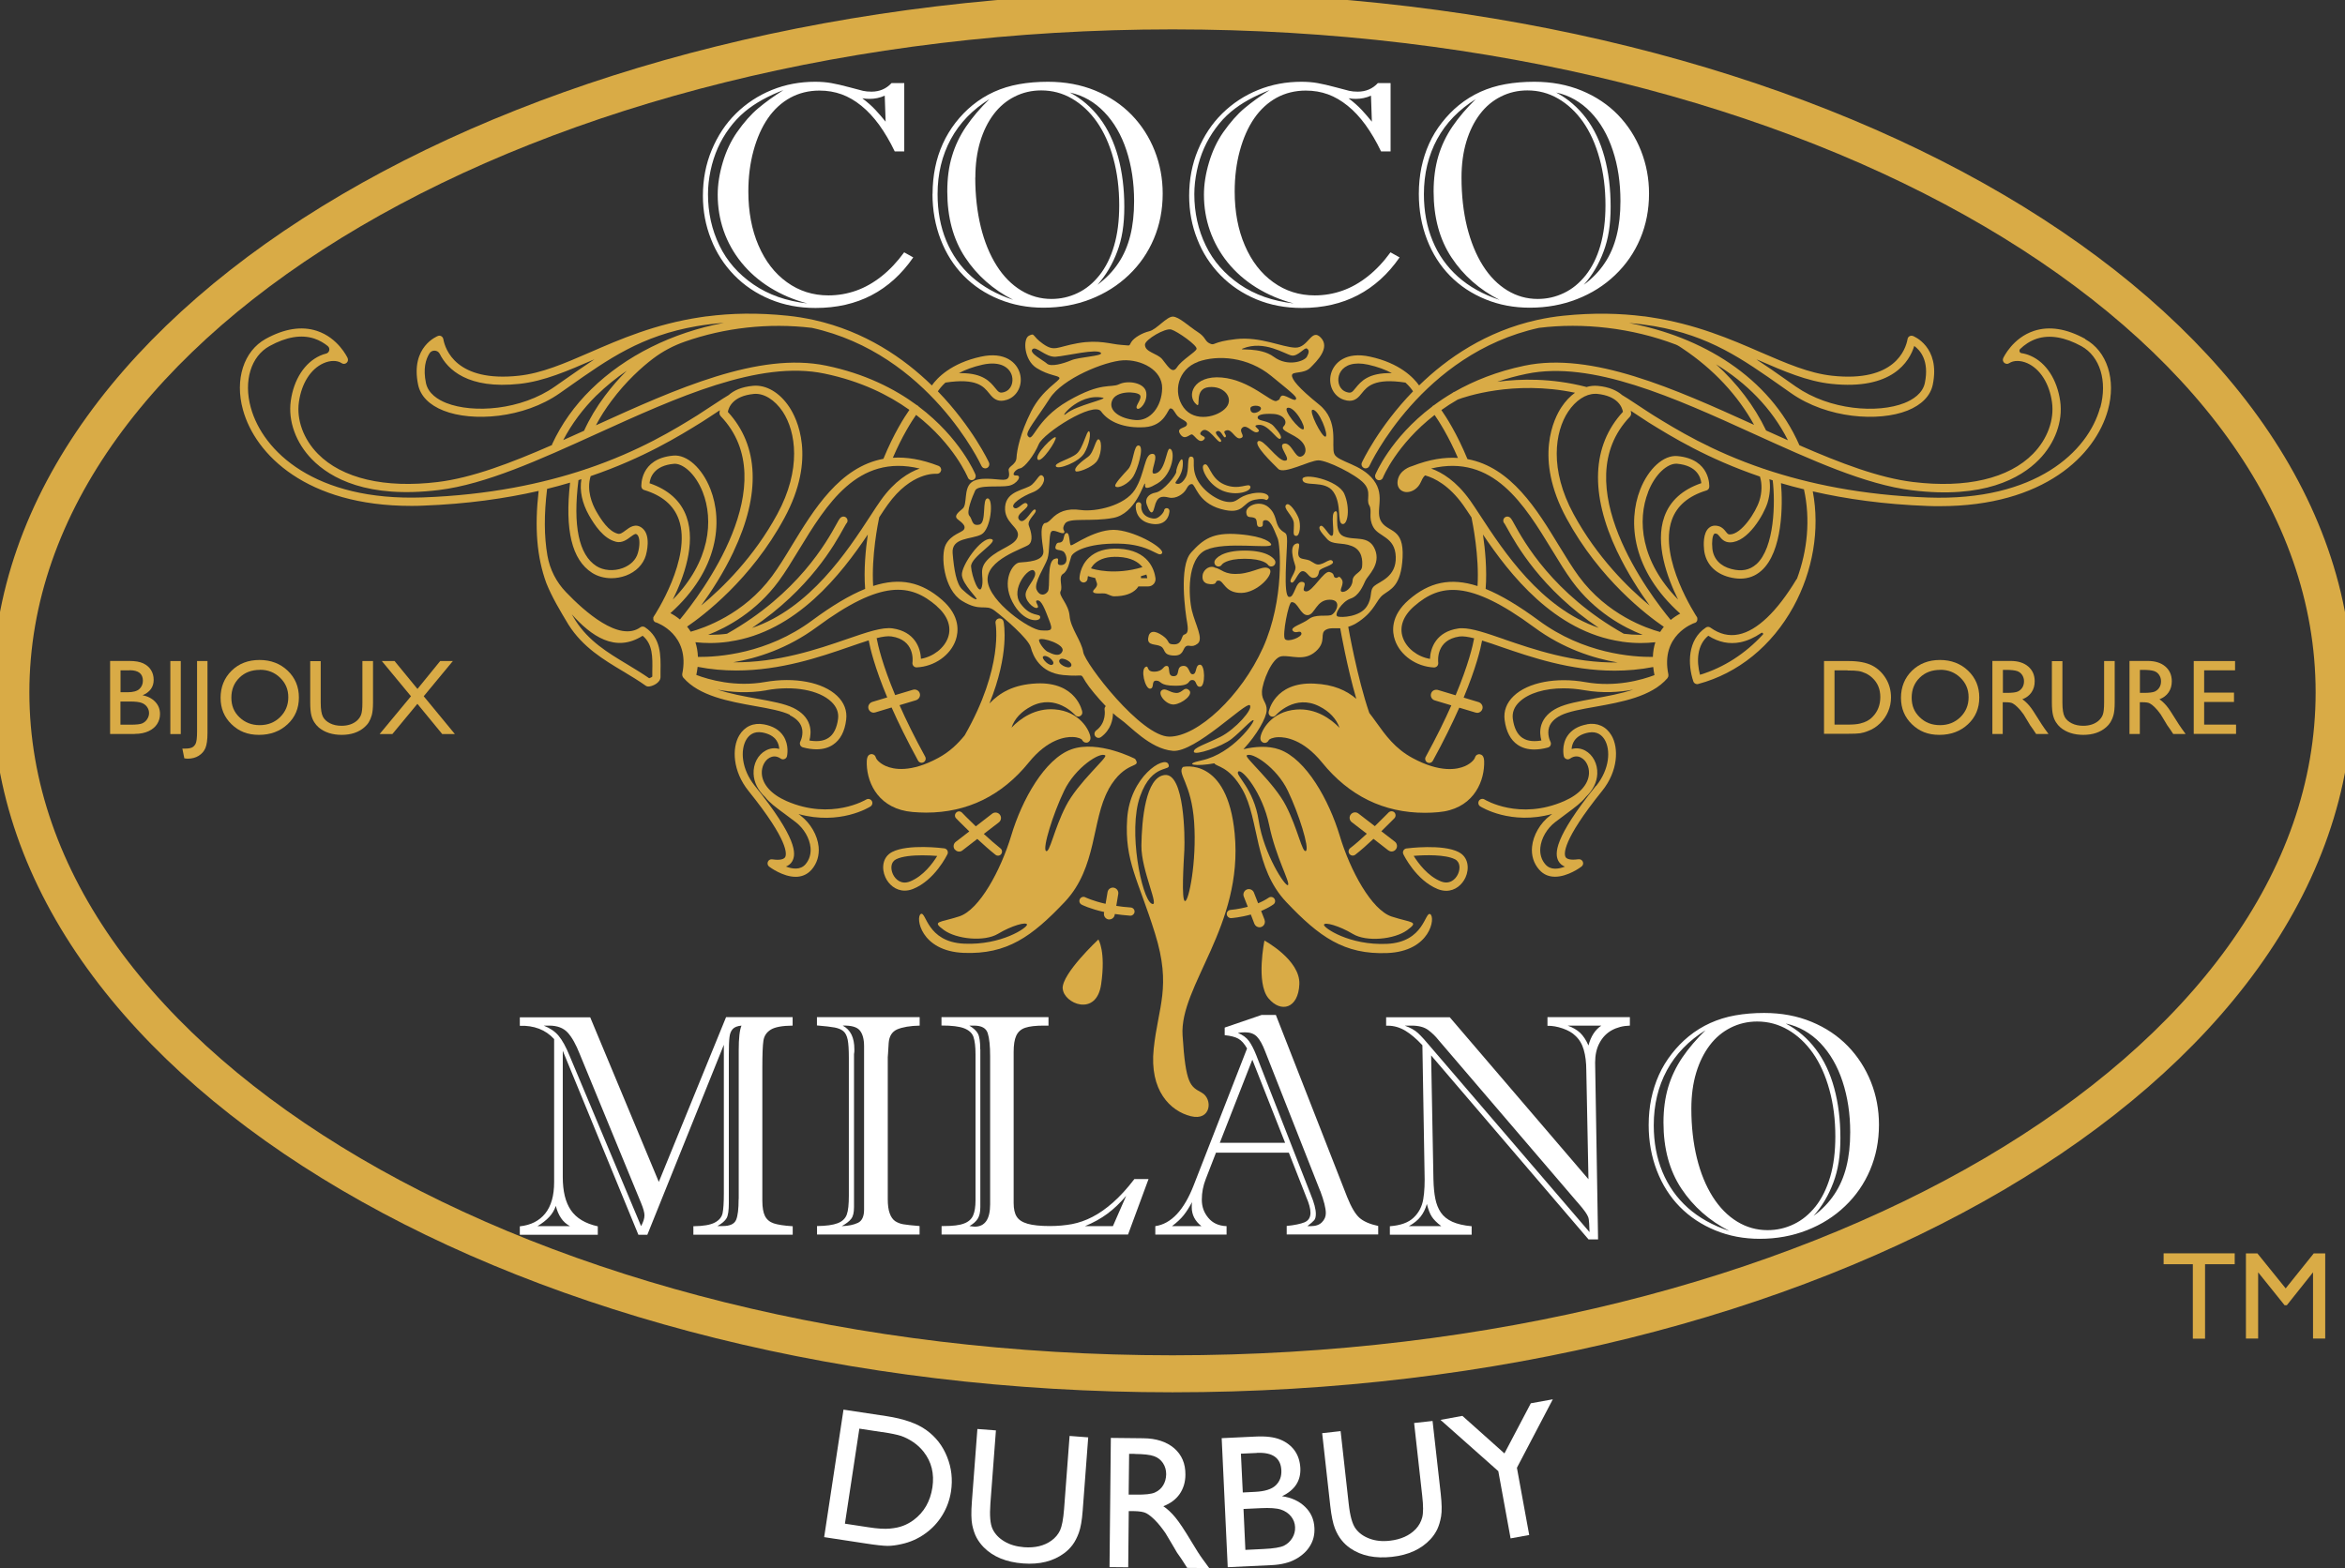 <?xml version="1.0" encoding="UTF-8"?>
<svg xmlns="http://www.w3.org/2000/svg" width="154" height="103" viewBox="0 0 154 103" fill="none">
  <rect x="0" y="0" width="154" height="103" fill="#333333" stroke="none"/>
  <g clip-path="url(#clip0_151_92)">
    <path d="M153.286 45.477C153.286 70.197 119.13 90.239 77 90.239C34.87 90.239 0.714 70.197 0.714 45.477C0.714 20.756 34.87 0.715 77 0.715C119.13 0.715 153.286 20.756 153.286 45.477Z" stroke="#D9AB46" stroke-width="2.43"></path>
    <path d="M136.94 22.261C135.705 21.582 134.576 21.406 133.575 21.734C132.183 22.191 131.58 23.468 131.557 23.52C131.504 23.631 131.534 23.76 131.627 23.836C131.721 23.913 131.85 23.924 131.949 23.854C132.242 23.661 132.698 23.661 133.143 23.86C133.979 24.235 134.588 25.195 134.757 26.413C134.921 27.579 134.453 28.85 133.511 29.81C131.92 31.432 129.123 32.088 125.636 31.661C123.401 31.391 120.868 30.425 118.171 29.248C116.193 24.721 111.7 22.103 106.979 21.218C107.558 21.265 108.114 21.336 108.64 21.424C112.268 22.056 114.403 23.561 117.059 25.429L117.627 25.828C120.008 27.497 123.378 27.719 125.262 26.97C126.198 26.595 126.777 26.003 126.929 25.265C127.444 22.759 125.642 22.074 125.624 22.068C125.548 22.044 125.467 22.05 125.402 22.085C125.332 22.126 125.285 22.191 125.273 22.273C125.151 22.952 124.431 25.131 120.318 24.68C118.809 24.516 117.34 23.877 115.643 23.145C113.654 22.279 111.349 21.283 108.383 20.838C108.254 20.82 108.119 20.797 107.991 20.779C107.979 20.779 107.967 20.779 107.956 20.779C106.394 20.58 104.644 20.533 102.667 20.738C102.087 20.797 101.526 20.891 100.988 21.008C100.988 21.008 100.952 21.014 100.935 21.019C97.594 21.763 95.037 23.52 93.195 25.318C92.844 24.82 91.937 23.854 89.971 23.427C88.391 23.081 87.607 23.819 87.408 24.551C87.209 25.295 87.584 26.044 88.262 26.261C88.403 26.308 88.526 26.326 88.631 26.326C89.035 26.326 89.245 26.062 89.438 25.822C89.784 25.394 90.257 24.814 92.299 25.131C92.557 25.365 92.715 25.576 92.797 25.705C90.521 28.053 89.456 30.337 89.438 30.384C89.374 30.519 89.438 30.677 89.573 30.741C89.608 30.759 89.643 30.765 89.684 30.765C89.789 30.765 89.883 30.706 89.93 30.607C89.965 30.53 93.364 23.233 101.069 21.535C103.965 21.177 107.177 21.535 110.062 22.636C110.226 22.7 110.36 22.806 110.506 22.899C112.525 24.246 114.128 25.968 115.193 27.907C109.945 25.523 104.539 23.099 100.127 24.018C98.296 24.399 96.775 25.02 95.523 25.734C95.5 25.74 95.482 25.752 95.476 25.752C95.441 25.763 95.412 25.787 95.388 25.81C94.95 26.068 94.546 26.337 94.177 26.613C94.154 26.624 94.125 26.636 94.101 26.653C94.084 26.671 94.066 26.683 94.055 26.706C91.305 28.779 90.339 31.14 90.322 31.175C90.269 31.315 90.334 31.468 90.474 31.526C90.609 31.579 90.766 31.514 90.819 31.374C90.831 31.339 91.714 29.195 94.213 27.257C94.499 27.667 95.119 28.633 95.745 30.08C94.862 30.021 93.873 30.173 92.762 30.607C92.639 30.642 91.89 30.864 91.784 31.585C91.732 31.93 91.896 32.211 92.206 32.299C92.264 32.317 92.329 32.323 92.393 32.323C92.732 32.323 93.13 32.094 93.323 31.637C93.452 31.333 93.557 31.251 93.592 31.227C94.218 31.403 95.16 31.883 96.079 33.16C96.243 33.389 96.424 33.67 96.635 33.986C96.705 34.331 97.155 36.545 97.032 38.495C95.26 37.922 93.856 38.238 92.516 39.403C91.299 40.463 91.422 41.512 91.609 42.045C91.954 43.046 93.007 43.79 94.172 43.843C94.248 43.843 94.329 43.813 94.382 43.755C94.435 43.696 94.458 43.614 94.452 43.538C94.435 43.386 94.306 42.033 95.839 41.81C96.079 41.775 96.412 41.828 96.81 41.928C96.722 42.408 96.436 43.655 95.593 45.67L94.441 45.324C94.271 45.272 94.078 45.342 94.002 45.5C93.902 45.705 94.008 45.939 94.218 46.004L95.312 46.332C94.879 47.31 94.329 48.434 93.627 49.717C93.557 49.846 93.604 50.01 93.733 50.08C93.774 50.103 93.82 50.115 93.862 50.115C93.955 50.115 94.049 50.062 94.096 49.974C94.821 48.651 95.388 47.485 95.833 46.484L96.904 46.806C96.939 46.818 96.974 46.824 97.009 46.824C97.173 46.824 97.325 46.706 97.36 46.531C97.395 46.349 97.272 46.168 97.091 46.115L96.12 45.822C96.939 43.86 97.231 42.618 97.331 42.074C97.717 42.191 98.144 42.337 98.612 42.501C100.508 43.151 103.111 44.053 106.031 44.053C106.856 44.053 107.704 43.983 108.57 43.813C108.587 43.983 108.617 44.165 108.652 44.346C107.815 44.663 106.095 45.154 104.135 44.809C102.199 44.463 100.344 44.821 99.408 45.717C98.94 46.162 98.735 46.706 98.811 47.292C98.911 48.059 99.203 48.61 99.671 48.926C99.975 49.131 100.338 49.231 100.759 49.231C101.034 49.231 101.333 49.19 101.654 49.102C101.736 49.078 101.801 49.026 101.83 48.95C101.859 48.873 101.859 48.791 101.818 48.715C101.818 48.715 101.578 48.247 101.731 47.772C101.836 47.456 102.093 47.193 102.503 46.988C103.012 46.736 103.86 46.584 104.761 46.425C106.493 46.115 108.459 45.758 109.5 44.551C109.5 44.551 109.506 44.539 109.512 44.534C109.512 44.534 109.512 44.534 109.512 44.528C109.529 44.504 109.541 44.481 109.553 44.458C109.553 44.458 109.553 44.458 109.553 44.446C109.565 44.422 109.565 44.393 109.565 44.37C109.565 44.37 109.565 44.37 109.565 44.364C109.565 44.346 109.565 44.329 109.565 44.305C109.026 41.717 111.203 40.944 111.296 40.914C111.296 40.914 111.296 40.914 111.302 40.914C111.302 40.914 111.308 40.914 111.314 40.914C111.343 40.903 111.372 40.885 111.39 40.867C111.407 40.844 111.425 40.821 111.443 40.797C111.443 40.797 111.466 40.744 111.466 40.715C111.466 40.715 111.466 40.709 111.466 40.703C111.466 40.674 111.466 40.651 111.466 40.621C111.466 40.621 111.466 40.61 111.466 40.604C111.466 40.604 111.466 40.592 111.466 40.586C111.46 40.563 111.448 40.545 111.437 40.528C111.413 40.487 108.892 36.68 109.793 34.15C110.12 33.225 110.887 32.575 112.063 32.217C112.168 32.188 112.244 32.094 112.25 31.983C112.25 31.965 112.367 30.156 110.155 29.957C109.254 29.875 108.254 30.782 107.716 32.153C106.879 34.285 107.177 37.476 110.343 40.305C110.161 40.399 109.945 40.534 109.717 40.721C108.4 39.134 102.79 31.801 107.043 27.368C107.09 27.315 107.119 27.251 107.119 27.18C107.119 27.18 107.119 27.099 107.096 26.981C107.552 27.28 108.061 27.62 108.277 27.755C109.752 28.668 112.104 30.121 115.579 31.304C115.725 31.778 115.714 32.346 115.544 32.885C115.304 33.646 114.362 35.105 113.596 35.105C113.496 35.105 113.455 35.069 113.338 34.923C113.239 34.794 113.11 34.636 112.882 34.566C112.566 34.472 112.355 34.566 112.232 34.671C111.835 35.005 111.876 35.801 111.911 36.124C112.01 37.014 112.613 37.664 113.561 37.91C113.812 37.974 114.058 38.009 114.286 38.009C114.818 38.009 115.286 37.834 115.678 37.482C117.071 36.241 117.088 33.143 116.96 31.737C117.445 31.878 117.948 32.018 118.469 32.141C118.902 34.115 118.697 36.159 118.013 38.009C117.995 38.027 117.984 38.044 117.972 38.062C116.696 40.176 115.386 41.424 114.187 41.67C113.543 41.804 112.934 41.658 112.326 41.225C112.232 41.16 112.115 41.154 112.022 41.225C110.817 42.027 110.828 43.632 111.203 44.756C111.238 44.867 111.343 44.938 111.46 44.938C111.484 44.938 111.507 44.938 111.53 44.926C114.14 44.229 116.357 42.431 117.773 39.86C119.066 37.506 119.522 34.765 119.048 32.276C121.225 32.774 123.729 33.131 126.602 33.236C126.871 33.248 127.134 33.248 127.391 33.248C134.237 33.248 137.612 29.898 138.431 26.935C138.981 24.943 138.379 23.069 136.94 22.279M115.433 23.637C117.17 24.393 118.674 25.043 120.259 25.213C124.279 25.646 125.402 23.731 125.712 22.724C126.093 22.999 126.713 23.684 126.408 25.154C126.262 25.857 125.601 26.261 125.069 26.472C123.313 27.169 120.172 26.952 117.937 25.394L117.369 24.996C116.673 24.504 116.012 24.041 115.345 23.608C115.374 23.62 115.403 23.631 115.433 23.643M89.023 25.488C88.801 25.763 88.731 25.851 88.426 25.752C87.958 25.599 87.818 25.096 87.923 24.692C88.034 24.264 88.432 23.877 89.21 23.877C89.403 23.877 89.614 23.901 89.854 23.954C90.486 24.094 91.001 24.293 91.41 24.51C89.854 24.469 89.368 25.066 89.023 25.488ZM104.668 45.892C103.691 46.068 102.848 46.22 102.275 46.502C101.731 46.771 101.38 47.14 101.227 47.602C101.099 48.001 101.151 48.381 101.227 48.639C100.818 48.709 100.344 48.715 99.981 48.469C99.642 48.241 99.431 47.819 99.349 47.216C99.297 46.8 99.443 46.425 99.782 46.103C100.385 45.529 101.45 45.213 102.678 45.213C103.117 45.213 103.579 45.254 104.047 45.336C105.253 45.547 106.364 45.471 107.259 45.295C106.446 45.57 105.528 45.734 104.673 45.886M108.231 32.323C108.71 31.093 109.518 30.46 110.068 30.46C110.085 30.46 110.109 30.46 110.126 30.46C111.454 30.577 111.688 31.368 111.729 31.737C110.489 32.159 109.67 32.902 109.301 33.939C108.669 35.714 109.494 37.951 110.202 39.38C107.733 36.867 107.517 34.156 108.236 32.323M115.76 41.693C114.631 42.917 113.221 43.848 111.642 44.323C111.402 43.427 111.443 42.367 112.186 41.758C112.864 42.191 113.572 42.332 114.304 42.185C114.754 42.091 115.21 41.886 115.667 41.576C115.743 41.523 115.831 41.629 115.766 41.693M112.677 23.918C114.666 25.131 116.345 26.788 117.416 28.92C116.942 28.709 116.462 28.492 115.983 28.276C115.21 26.665 114.087 25.189 112.683 23.918M96.523 32.844C95.628 31.591 94.692 31.028 93.984 30.776C98.068 29.793 100.104 33.148 101.924 36.129C102.374 36.873 102.807 37.576 103.246 38.179C104.72 40.188 106.622 41.207 107.874 41.699C107.827 41.699 107.774 41.699 107.727 41.699C107.353 41.699 106.996 41.676 106.639 41.629C101.976 39.005 100.069 35.556 99.443 34.419C99.25 34.068 99.203 33.986 99.074 33.945C98.934 33.898 98.782 33.974 98.735 34.115C98.7 34.22 98.735 34.331 98.811 34.402C98.84 34.449 98.905 34.566 98.969 34.677C99.548 35.725 101.192 38.695 104.995 41.242C101.181 39.948 98.718 36.17 97.22 33.88C96.951 33.471 96.722 33.119 96.523 32.838M98.788 41.992C97.582 41.576 96.676 41.266 96.014 41.266C95.927 41.266 95.845 41.266 95.763 41.283C94.329 41.494 93.938 42.542 93.908 43.28C93.089 43.14 92.364 42.578 92.124 41.875C91.884 41.178 92.147 40.446 92.879 39.813C94.575 38.337 96.483 38.056 100.748 41.201C102.667 42.618 104.662 43.245 106.236 43.515C103.322 43.556 100.689 42.648 98.793 41.998M108.547 43.151C107.213 43.163 104.006 42.941 101.058 40.762C99.736 39.79 98.589 39.099 97.565 38.683C97.664 37.43 97.53 36.071 97.389 35.11C99.127 37.699 102.07 41.494 106.464 42.138C106.493 42.15 106.522 42.156 106.551 42.156C106.551 42.156 106.563 42.156 106.569 42.156C106.949 42.209 107.347 42.238 107.751 42.238C108.061 42.238 108.383 42.22 108.71 42.185C108.617 42.472 108.558 42.788 108.547 43.151ZM109.026 41.512C108.172 41.283 105.545 40.393 103.685 37.863C103.258 37.283 102.836 36.586 102.386 35.854C100.941 33.476 99.232 30.683 96.371 30.156C95.681 28.481 94.973 27.386 94.657 26.935C94.991 26.694 95.347 26.466 95.734 26.244C96.149 26.085 99.396 24.949 103.433 25.798C103.105 26.033 102.801 26.355 102.538 26.753C102.076 27.456 100.718 30.068 102.871 34.039C105.054 38.068 108.178 40.428 109.266 41.172C109.178 41.277 109.096 41.395 109.02 41.517M106.212 36.241C106.879 37.64 107.681 38.87 108.336 39.778C106.932 38.618 104.878 36.604 103.339 33.769C101.742 30.829 102.105 28.364 102.983 27.04C103.468 26.308 104.135 25.869 104.749 25.869C104.79 25.869 104.831 25.869 104.866 25.869C106.276 26.003 106.534 26.776 106.581 27.052C104.533 29.271 104.404 32.44 106.206 36.235M115.333 37.066C114.906 37.447 114.374 37.553 113.707 37.377C112.975 37.19 112.531 36.715 112.455 36.047C112.408 35.591 112.455 35.169 112.583 35.063C112.595 35.052 112.63 35.028 112.736 35.063C112.8 35.081 112.853 35.145 112.929 35.239C113.052 35.392 113.233 35.62 113.601 35.626H113.613C114.789 35.626 115.836 33.793 116.076 33.025C116.234 32.51 116.275 31.971 116.199 31.479C116.269 31.503 116.345 31.526 116.416 31.55C116.591 32.961 116.55 35.977 115.339 37.066M137.917 26.776C137.121 29.658 133.687 32.932 126.625 32.68C122.255 32.522 118.738 31.766 115.948 30.835C115.918 30.817 115.877 30.806 115.842 30.8C112.379 29.629 110.044 28.182 108.582 27.28C108.172 27.028 106.791 26.091 106.528 25.951C106.2 25.664 105.697 25.418 104.931 25.347C104.685 25.324 104.428 25.347 104.182 25.424C104.164 25.418 104.153 25.412 104.135 25.406C101.883 24.832 99.853 24.873 98.326 25.078C98.922 24.873 99.56 24.697 100.244 24.557C104.539 23.661 109.951 26.12 115.187 28.504C118.949 30.214 122.506 31.831 125.572 32.206C130.258 32.779 132.686 31.427 133.897 30.197C134.956 29.119 135.483 27.678 135.296 26.349C135.097 24.943 134.383 23.831 133.371 23.38C133.166 23.286 132.955 23.227 132.756 23.198C132.628 23.18 132.575 23.017 132.669 22.923C132.938 22.659 133.3 22.402 133.757 22.249C134.605 21.974 135.594 22.138 136.694 22.741C137.911 23.415 138.408 25.037 137.928 26.782" fill="#D9AB46"></path>
    <path d="M104.223 47.579C103.632 47.685 103.205 47.942 102.936 48.34C102.538 48.938 102.69 49.635 102.696 49.664C102.713 49.752 102.778 49.822 102.86 49.857C102.942 49.892 103.035 49.881 103.111 49.828C103.41 49.617 103.673 49.676 103.837 49.77C104.164 49.945 104.369 50.361 104.352 50.8C104.322 51.515 103.731 52.177 102.731 52.616C99.782 53.91 97.524 52.534 97.495 52.516C97.372 52.434 97.202 52.475 97.126 52.598C97.05 52.721 97.085 52.891 97.208 52.967C97.302 53.026 99.232 54.215 101.935 53.465C101.888 53.5 101.842 53.535 101.795 53.571C101.14 54.074 100.689 54.859 100.613 55.614C100.555 56.188 100.718 56.715 101.081 57.125C101.385 57.471 101.748 57.588 102.123 57.588C102.965 57.588 103.813 56.961 103.86 56.92C103.96 56.85 103.995 56.715 103.948 56.604C103.901 56.493 103.784 56.423 103.661 56.44C103.398 56.475 102.936 56.511 102.813 56.294C102.708 56.106 102.567 55.24 105.217 51.948C106.265 50.648 106.317 49.125 105.826 48.3C105.481 47.714 104.89 47.45 104.211 47.573M104.808 51.62C102.041 55.058 102.082 56.089 102.351 56.569C102.444 56.733 102.585 56.85 102.772 56.926C102.339 57.09 101.824 57.166 101.491 56.78C101.227 56.481 101.116 56.095 101.157 55.673C101.216 55.064 101.59 54.42 102.128 54.004C102.397 53.799 102.637 53.617 102.854 53.459C103.439 53.026 103.866 52.71 104.135 52.358C104.603 51.913 104.872 51.392 104.896 50.83C104.925 50.179 104.609 49.576 104.1 49.301C103.813 49.149 103.509 49.114 103.211 49.201C103.222 49.032 103.269 48.833 103.392 48.651C103.573 48.382 103.884 48.2 104.328 48.118C104.907 48.013 105.217 48.317 105.381 48.587C105.779 49.254 105.715 50.513 104.82 51.626" fill="#D9AB46"></path>
    <path d="M88.631 56.1C88.684 56.171 88.76 56.2 88.842 56.2C88.9 56.2 88.959 56.182 89.005 56.142C89.374 55.855 89.801 55.474 90.199 55.099L91.17 55.855C91.235 55.901 91.311 55.931 91.387 55.931C91.492 55.931 91.597 55.884 91.668 55.79C91.79 55.632 91.761 55.409 91.603 55.286L90.714 54.601C91.188 54.139 91.545 53.775 91.574 53.746C91.673 53.641 91.673 53.471 91.574 53.365C91.469 53.26 91.299 53.266 91.194 53.365C91.188 53.371 90.796 53.77 90.287 54.267L89.21 53.436C89.052 53.313 88.83 53.342 88.707 53.5C88.584 53.658 88.614 53.881 88.772 54.004L89.76 54.765C89.392 55.111 89.005 55.456 88.666 55.714C88.549 55.808 88.532 55.972 88.619 56.095" fill="#D9AB46"></path>
    <path d="M74.794 29.265C74.437 29.178 74.455 30.407 74.092 30.812C73.724 31.216 73.121 31.842 73.256 31.954C73.449 32.118 74.127 31.772 74.42 31.304C74.712 30.835 75.157 29.353 74.8 29.265" fill="#D9AB46"></path>
    <path d="M72.179 28.867C71.957 28.733 71.857 29.71 71.471 29.992C71.079 30.279 70.477 30.724 70.635 30.946C70.722 31.069 71.617 30.747 71.974 30.366C72.331 29.986 72.401 29.002 72.173 28.867" fill="#D9AB46"></path>
    <path d="M71.196 29.787C71.553 29.201 71.664 28.375 71.512 28.328C71.354 28.282 71.132 29.447 70.705 29.804C70.278 30.162 69.23 30.402 69.341 30.63C69.464 30.876 70.839 30.367 71.196 29.781" fill="#D9AB46"></path>
    <path d="M69.33 28.733C69.248 28.551 67.885 29.898 68.154 30.185C68.394 30.443 69.412 28.908 69.33 28.733Z" fill="#D9AB46"></path>
    <path d="M85.121 35.204C85.378 35.204 85.442 34.443 85.284 34.038C85.126 33.634 84.688 32.984 84.483 33.142C84.19 33.365 84.945 33.88 84.969 34.372C84.992 34.864 84.863 35.198 85.115 35.198" fill="#D9AB46"></path>
    <path d="M85.536 31.509C85.606 32.03 87.01 31.485 87.572 32.317C88.134 33.142 87.794 34.331 88.151 34.419C88.508 34.507 88.689 33.389 88.286 32.446C87.882 31.503 85.466 31.011 85.536 31.503" fill="#D9AB46"></path>
    <path d="M86.361 37.026C85.905 36.779 86.15 36.826 85.53 36.703C84.916 36.58 85.594 35.608 85.173 35.696C84.623 35.807 84.939 36.779 85.062 37.16C85.185 37.541 84.582 38.109 84.793 38.255C85.004 38.402 85.232 37.541 85.53 37.517C85.834 37.494 85.946 37.957 86.238 37.957C86.531 37.957 86.583 37.758 86.63 37.517C86.677 37.283 87.724 37.125 87.513 36.856C87.303 36.586 86.817 37.272 86.361 37.026Z" fill="#D9AB46"></path>
    <path d="M75.771 38.355C75.859 38.249 75.9 38.115 75.882 37.974C75.806 37.424 75.426 36.141 73.466 36.041C72.635 36.001 71.98 36.194 71.518 36.627C70.909 37.195 70.892 37.957 70.892 37.986C70.892 38.132 71.009 38.255 71.155 38.261C71.302 38.261 71.418 38.144 71.424 37.998C71.424 37.998 71.424 37.933 71.448 37.84C71.512 37.863 71.67 37.916 71.922 37.968C71.957 38.068 71.992 38.179 72.033 38.296C72.132 38.601 71.694 38.753 71.799 38.9C71.904 39.046 72.407 38.935 72.635 38.999C72.758 39.034 72.992 39.169 73.162 39.169C73.882 39.169 74.356 38.976 74.63 38.689C74.683 38.636 74.724 38.577 74.759 38.519H75.409C75.543 38.519 75.678 38.46 75.766 38.355M71.641 37.336C71.705 37.23 71.781 37.119 71.887 37.02C72.238 36.697 72.758 36.545 73.443 36.58C74.285 36.621 74.759 36.914 75.028 37.254C73.191 37.804 71.834 37.394 71.641 37.33M74.929 37.98C74.929 37.933 74.929 37.886 74.929 37.845C75.046 37.816 75.163 37.781 75.286 37.74C75.315 37.822 75.333 37.904 75.344 37.98H74.929Z" fill="#D9AB46"></path>
    <path d="M79.785 36.809C79.715 36.938 79.761 37.108 79.89 37.178C79.931 37.201 79.978 37.213 80.019 37.213C80.113 37.213 80.2 37.166 80.247 37.078C80.247 37.078 80.516 36.703 81.739 36.703C82.962 36.703 83.237 37.061 83.26 37.084C83.336 37.207 83.494 37.242 83.623 37.172C83.752 37.096 83.793 36.932 83.722 36.803C83.658 36.697 83.278 36.165 81.745 36.165C80.212 36.165 79.843 36.703 79.785 36.809Z" fill="#D9AB46"></path>
    <path d="M81.394 37.687C80.376 37.775 80.241 37.365 79.75 37.277L79.738 37.254C79.299 37.143 79.024 37.523 78.983 37.746C78.948 37.968 78.942 38.337 79.481 38.372C80.019 38.408 79.726 38.115 80.048 38.138C80.37 38.162 80.452 38.958 81.522 38.946C82.599 38.935 83.716 37.681 83.365 37.377C83.02 37.072 82.406 37.599 81.388 37.693" fill="#D9AB46"></path>
    <path d="M78.217 36.305C77.41 37.184 77.843 40.235 77.965 40.92C78.082 41.605 77.907 41.623 77.743 41.699C77.579 41.775 77.638 42.326 77.111 42.326C76.585 42.326 76.895 42.133 76.356 41.758C75.818 41.383 75.461 41.412 75.403 41.922C75.344 42.431 75.924 42.279 76.239 42.461C76.555 42.642 76.345 43.011 77.029 43.058C77.72 43.105 77.655 42.654 77.86 42.472C78.071 42.297 78.246 42.595 78.65 42.279C79.054 41.963 78.504 41.037 78.275 40.112C78.053 39.187 77.919 36.709 79.2 36.124C80.481 35.544 83.477 36.071 83.483 35.778C83.483 35.661 83.12 35.239 81.376 35.093C79.633 34.947 79.019 35.421 78.217 36.299" fill="#D9AB46"></path>
    <path d="M78.808 43.661C78.474 43.667 78.621 44.252 78.34 44.288C78.059 44.323 78.141 43.678 77.667 43.743C77.199 43.807 77.538 44.41 77.076 44.416C76.614 44.422 76.901 43.772 76.637 43.743C76.374 43.714 76.421 44.094 75.836 44.118C75.257 44.141 75.467 43.719 75.257 43.796C74.87 43.936 75.198 45.242 75.52 45.236C75.842 45.23 75.573 44.697 75.935 44.709C76.298 44.715 76.099 45.043 77.187 45.043C78.275 45.043 77.965 44.68 78.293 44.668C78.621 44.662 78.492 45.148 78.831 45.108C79.165 45.072 79.147 43.655 78.808 43.661Z" fill="#D9AB46"></path>
    <path d="M77.234 45.517C76.807 45.494 76.561 45.172 76.31 45.33C75.964 45.547 76.573 46.326 77.111 46.273C77.644 46.22 78.41 45.605 78.082 45.33C77.755 45.055 77.661 45.541 77.234 45.517Z" fill="#D9AB46"></path>
    <path d="M82.172 32.428C81.218 32.621 81.324 33.043 80.621 32.967C79.919 32.891 78.907 32.188 78.562 31.368C78.217 30.548 78.58 30.039 78.234 29.992C77.889 29.945 78.147 30.87 77.86 31.368C77.579 31.86 77.31 31.813 77.205 31.743C77.1 31.667 77.667 31.309 77.679 30.472C77.696 29.634 77.216 30.788 77.246 30.982C77.275 31.175 76.409 32.264 75.906 32.352C75.397 32.44 75.175 32.785 75.309 33.143C75.444 33.5 75.654 34.009 75.818 33.306C75.982 32.604 76.28 32.563 76.76 32.68C77.24 32.797 77.743 32.428 77.895 32.141C78.041 31.854 78.164 31.796 78.27 31.796C78.521 31.796 78.626 33.002 80.177 33.435C81.727 33.869 81.552 32.99 82.4 32.826C83.249 32.662 83.085 32.973 83.266 32.779C83.447 32.586 83.131 32.229 82.178 32.422" fill="#D9AB46"></path>
    <path d="M80.247 32.217C81.189 32.621 82.201 32.264 82.114 31.965C82.026 31.667 81.382 32.246 80.399 31.825C79.416 31.403 79.416 30.296 79.059 30.53C78.808 30.695 79.311 31.813 80.253 32.217" fill="#D9AB46"></path>
    <path d="M76.801 33.559C76.801 33.459 76.719 33.377 76.62 33.377C76.52 33.377 76.444 33.459 76.444 33.559C76.444 33.559 76.38 33.728 76.204 33.875C76.076 33.986 75.929 34.103 75.666 34.05C74.882 33.91 74.941 33.266 74.952 33.19C74.964 33.096 74.9 33.002 74.8 32.99C74.701 32.979 74.613 33.043 74.595 33.143C74.543 33.506 74.689 34.238 75.602 34.402C75.701 34.419 75.801 34.431 75.888 34.431C76.128 34.431 76.333 34.367 76.491 34.238C76.795 33.98 76.801 33.576 76.801 33.559Z" fill="#D9AB46"></path>
    <path d="M97.179 49.541C97.085 49.529 96.915 49.565 96.857 49.781C96.834 49.857 96.641 50.133 96.202 50.326C95.693 50.548 94.575 50.771 92.767 49.793C91.615 49.172 90.989 48.294 90.38 47.444C90.228 47.234 90.082 47.029 89.924 46.83C89.134 44.545 88.549 41.225 88.543 41.184V41.172C88.76 41.108 89 40.996 89.269 40.809C90.322 40.071 90.363 39.421 90.837 39.064C91.305 38.706 92.019 38.525 92.112 36.598C92.2 34.671 91.194 34.987 90.726 34.291C90.257 33.593 91.018 32.61 90.211 31.538C89.403 30.466 87.853 30.349 87.625 29.816C87.397 29.277 87.982 27.667 86.624 26.572C85.267 25.476 84.822 24.914 84.846 24.645C84.869 24.375 85.63 24.58 86.051 24.153C86.478 23.725 87.373 22.852 86.747 22.185C86.121 21.511 85.928 22.858 85.062 22.835C84.196 22.811 82.786 22.097 81.177 22.273C79.568 22.454 79.814 22.724 79.457 22.566C79.1 22.407 79.212 22.162 78.65 21.804C78.088 21.447 77.421 20.797 77.018 20.797C76.614 20.797 75.947 21.646 75.479 21.757C75.005 21.869 74.467 22.185 74.291 22.472C74.11 22.765 74.291 22.694 73.618 22.653C72.945 22.607 72.167 22.296 70.781 22.542C69.394 22.788 69.26 23.122 68.499 22.589C67.739 22.05 67.99 21.851 67.575 22.05C67.159 22.255 67.247 23.661 68.078 24.176C68.903 24.692 69.511 24.645 69.576 24.826C69.64 25.008 68.458 25.564 67.721 27.022C66.984 28.481 66.779 29.599 66.756 30.068C66.732 30.536 66.194 30.63 66.241 30.894C66.287 31.163 66.346 31.515 65.884 31.515C65.422 31.515 64.287 31.274 63.783 31.696C63.274 32.112 63.538 33.137 63.222 33.406C62.906 33.675 62.619 33.898 62.906 34.121C63.198 34.343 63.444 34.548 63.31 34.771C63.175 34.993 62.467 35.087 62.11 35.772C61.753 36.457 61.964 38.73 63.187 39.474C64.409 40.217 64.708 39.649 65.305 40.1C65.901 40.545 67.54 41.951 67.692 42.519C67.838 43.087 68.306 44.188 69.815 44.34C71.325 44.487 70.88 44.13 71.296 44.785C71.547 45.184 72.091 45.834 72.618 46.384C72.553 46.443 72.524 46.537 72.542 46.624C72.542 46.63 72.688 47.462 71.986 47.983C71.869 48.071 71.84 48.241 71.927 48.358C71.98 48.428 72.062 48.469 72.144 48.469C72.197 48.469 72.255 48.452 72.302 48.417C72.969 47.925 73.086 47.245 73.092 46.847C73.261 47.005 73.425 47.134 73.56 47.228C74.215 47.673 75.502 49.184 77.018 49.319C78.486 49.447 81.803 46.092 82.073 46.32C82.342 46.542 81.13 47.907 80.148 48.399C79.165 48.891 78.357 49.114 78.404 49.383C78.445 49.652 80.235 49.049 80.885 48.534C81.534 48.018 82.184 47.257 82.318 47.304C82.453 47.351 80.978 49.5 78.919 49.945C77.591 50.232 78.597 50.355 79.75 50.138C79.849 50.367 80.715 50.297 81.599 51.872C82.716 53.863 82.336 57.002 84.483 59.263C86.63 61.524 88.262 62.713 91.106 62.601C93.949 62.49 94.283 60.253 93.926 60.048C93.569 59.849 93.546 61.887 91.082 61.998C88.619 62.109 86.923 60.944 86.946 60.745C86.969 60.54 87.952 60.809 88.847 61.348C89.743 61.887 91.574 61.705 92.405 61.102C93.23 60.499 92.715 60.633 91.398 60.206C90.076 59.778 88.666 57.184 87.976 54.876C87.279 52.569 85.782 49.863 84.021 49.231C83.272 48.967 82.406 49.037 81.657 49.213C82.54 48.27 83.167 47.152 83.184 46.66C83.207 46.121 82.851 46.033 82.874 45.43C82.897 44.827 83.523 43.175 84.173 43.105C84.822 43.034 85.647 43.462 86.408 42.788C87.168 42.115 86.607 41.599 87.098 41.353C87.356 41.225 87.648 41.283 88.017 41.266C88.017 41.272 88.017 41.277 88.017 41.283C88.04 41.418 88.456 43.778 89.07 45.904C88.426 45.354 87.59 44.961 86.302 44.903C83.681 44.785 83.319 46.748 83.313 46.765C83.289 46.882 83.354 46.999 83.459 47.052C83.57 47.105 83.699 47.075 83.775 46.988C83.828 46.929 85.039 45.576 86.642 46.396C87.315 46.736 87.759 47.216 87.97 47.807C87.379 47.204 86.408 46.513 85.132 46.607C83.471 46.736 82.821 48.001 82.775 48.446C82.751 48.645 82.868 48.75 82.974 48.786C83.026 48.803 83.213 48.838 83.336 48.598C83.365 48.557 83.564 48.434 83.951 48.422C84.395 48.411 85.565 48.54 86.823 50.086C88.602 52.282 90.872 53.389 93.575 53.389C93.862 53.389 94.16 53.377 94.458 53.348C96.617 53.166 97.424 51.544 97.466 50.215C97.477 49.91 97.466 49.588 97.185 49.547M81.874 49.623C82.201 49.354 83.845 50.414 84.571 51.936C85.302 53.459 86.004 55.714 85.764 55.89C85.524 56.065 85.243 54.472 84.454 52.932C83.664 51.398 81.71 49.752 81.874 49.617M83.348 54.191C83.781 56.294 84.734 57.951 84.588 58.133C84.436 58.314 82.991 56.089 82.663 53.922C82.336 51.755 81.084 50.906 81.318 50.683C81.564 50.455 82.915 52.089 83.348 54.191ZM86.197 26.917C86.613 26.87 87.285 28.621 87.046 28.68C86.806 28.738 85.916 26.946 86.197 26.917ZM85.589 28.2C85.349 28.288 84.231 26.911 84.541 26.794C84.992 26.63 85.823 28.106 85.589 28.2ZM81.616 22.893C83.026 22.32 84.389 23.268 84.816 23.35C85.238 23.438 85.665 22.794 85.823 22.893C85.981 22.993 85.981 23.151 85.823 23.438C85.665 23.719 84.571 24.118 83.652 23.438C82.734 22.759 81.23 23.052 81.616 22.893ZM78.667 23.766C79.978 23.292 81.95 23.438 83.483 24.692C85.021 25.945 85.214 26.097 85.091 26.244C84.974 26.39 84.319 25.839 84.138 26.021C83.962 26.203 84.155 26.203 83.828 26.337C83.5 26.472 82.096 24.961 80.235 24.797C78.369 24.633 77.883 26.009 78.585 26.577C78.901 26.835 78.375 25.529 79.387 25.429C80.399 25.324 81.043 26.162 80.522 26.771C80.001 27.386 78.463 27.772 77.731 26.771C77 25.769 77.357 24.246 78.673 23.772M82.81 26.829C82.81 27.069 82.102 27.345 82.113 26.829C82.113 26.589 82.81 26.589 82.81 26.829ZM76.924 21.646C77.328 21.769 78.656 22.7 78.58 22.923C78.504 23.145 77.609 23.637 77.293 24.129C76.977 24.621 76.655 23.983 76.321 23.59C75.988 23.198 75.175 23.134 75.192 22.63C75.204 22.308 76.52 21.523 76.924 21.646ZM68.757 23.883C68.487 23.649 67.557 23.186 67.803 22.94C68.049 22.694 68.657 23.479 69.33 23.432C70.003 23.386 72.085 22.87 72.302 23.186C72.442 23.391 70.863 23.444 70.348 23.667C69.833 23.883 69.014 24.118 68.751 23.883M68.938 26.173C69.786 24.85 72.559 23.737 73.747 23.667C74.935 23.602 76.339 24.293 76.321 25.506C76.298 26.712 75.537 27.678 74.554 27.59C73.572 27.503 72.764 26.987 73.033 26.314C73.302 25.64 74.619 25.711 74.847 25.933C75.069 26.156 74.508 26.671 74.666 26.829C74.824 26.987 75.379 26.425 75.274 25.775C75.169 25.125 74.057 24.967 73.501 25.236C72.945 25.506 72.361 25.055 70.149 26.331C67.931 27.608 67.85 29.183 67.487 28.615C67.329 28.369 68.09 27.497 68.938 26.173ZM70.044 27.157C69.424 27.678 70.763 25.781 72.436 26.126C72.788 26.197 70.664 26.636 70.044 27.157ZM69.143 43.638C68.95 43.837 68.376 43.257 68.499 43.128C68.686 42.941 69.336 43.433 69.143 43.638ZM68.809 42.818C68.54 42.689 68.154 42.097 68.248 42.01C68.441 41.84 69.944 42.32 69.775 42.765C69.605 43.21 69.078 42.947 68.809 42.812M70.336 43.761C70.166 44.007 69.377 43.585 69.593 43.327C69.763 43.116 70.512 43.515 70.336 43.761ZM87.385 40.411C87.063 40.493 86.379 40.334 85.946 40.668C85.513 41.002 84.705 41.19 84.898 41.43C85.091 41.67 85.39 41.348 85.466 41.594C85.542 41.84 84.559 42.226 84.378 41.968C84.202 41.705 84.618 39.585 84.811 39.556C85.22 39.491 85.407 40.446 85.887 40.405C86.361 40.37 86.431 39.397 87.32 39.392C88.21 39.386 87.707 40.329 87.391 40.411M87.841 40.487C87.572 40.399 88.134 39.503 88.689 39.321C89.251 39.14 89.514 38.472 89.672 38.132C89.83 37.799 90.702 37.078 90.299 36.094C89.895 35.11 88.935 35.538 88.222 35.222C87.508 34.905 88.023 33.453 87.683 33.588C87.344 33.722 87.683 34.999 87.502 35.175C87.326 35.35 86.923 34.413 86.718 34.548C86.519 34.683 86.765 34.976 87.145 35.397C87.525 35.825 88.087 35.596 88.777 35.866C89.474 36.135 89.491 36.832 89.45 37.23C89.403 37.635 88.847 37.676 88.824 38.15C88.801 38.618 88.309 38.958 88.105 38.864C87.906 38.777 88.327 38.349 88.105 38.039C87.882 37.722 87.906 38.015 87.701 37.951C87.502 37.881 87.701 37.681 87.32 37.57C86.94 37.459 86.203 38.87 85.776 38.847C85.349 38.824 85.957 38.267 85.507 38.22C85.062 38.173 85.015 39.315 84.635 39.204C84.255 39.093 84.524 36.27 84.524 35.556C84.524 34.841 84.389 35.128 84.05 34.73C83.711 34.326 83.874 33.81 83.307 33.318C82.734 32.826 81.821 33.207 81.844 33.652C81.868 34.097 82.16 33.898 82.406 34.033C82.652 34.167 82.406 34.636 82.763 34.613C83.12 34.589 82.74 34.167 83.12 34.167C83.5 34.167 83.722 34.97 83.904 35.356C84.079 35.737 84.372 39.362 82.944 42.542C81.511 45.723 78.65 48.387 76.795 48.387C74.941 48.387 71.249 43.573 71.138 42.835C71.026 42.097 70.307 41.266 70.243 40.463C70.178 39.655 69.488 39.128 69.652 38.829C69.815 38.531 69.476 37.904 69.815 37.693C70.161 37.482 70.248 36.826 70.354 36.545C70.459 36.264 71.337 35.678 73.443 35.708C75.543 35.737 76.07 36.651 76.304 36.352C76.544 36.053 74.724 34.964 73.379 34.818C72.039 34.665 70.471 35.848 70.336 35.819C70.202 35.79 70.278 34.982 70.049 35.011C69.827 35.04 69.915 35.427 69.739 35.579C69.558 35.725 69.423 35.52 69.324 35.878C69.219 36.235 69.698 36.042 69.891 36.282C70.085 36.522 70.161 37.102 69.681 37.119C69.201 37.137 69.769 36.522 69.248 36.715C68.727 36.908 68.996 38.583 68.815 38.847C68.639 39.116 68.265 39.175 68.072 38.73C67.879 38.285 68.622 37.207 68.786 36.715C68.95 36.223 68.874 35.175 69.026 34.941C69.172 34.7 69.739 35.134 69.874 34.999C70.008 34.864 69.663 34.835 69.933 34.402C70.202 33.968 71.676 34.296 73.127 34.015C74.572 33.734 75.11 31.731 75.186 31.76C75.262 31.79 74.946 32.387 76.005 31.76C77.064 31.134 77.193 29.547 76.825 29.476C76.585 29.43 76.549 31.087 75.789 31.11C75.426 31.122 76.216 29.81 75.678 29.81C75.139 29.81 75.21 31.087 74.537 32.159C73.864 33.23 71.922 33.635 70.98 33.5C70.038 33.365 69.482 33.635 69.055 34.08C68.628 34.531 68.651 34.214 68.493 34.484C68.335 34.753 68.405 35.38 68.517 36.141C68.628 36.903 67.399 36.903 66.949 36.949C66.498 36.996 65.761 38.138 66.481 39.526C67.194 40.914 68.294 40.873 68.312 40.557C68.335 40.241 67.709 40.604 67.013 39.638C66.323 38.677 67.598 37.172 67.908 37.488C68.218 37.804 67.504 38.431 67.37 38.923C67.235 39.415 67.885 40.001 68.107 39.93C68.329 39.866 67.861 39.462 68.13 39.438C68.4 39.415 68.622 40.018 68.891 40.715C69.16 41.406 69.096 41.453 68.353 41.406C67.616 41.359 64.995 39.55 64.86 38.162C64.725 36.774 67.212 36.036 67.545 35.79C67.879 35.544 67.721 34.941 67.569 34.536C67.411 34.132 68.171 33.664 67.996 33.482C67.814 33.301 67.305 34.536 66.943 34.156C66.586 33.775 67.68 33.371 67.458 33.102C67.235 32.832 66.855 33.57 66.586 33.348C66.317 33.125 67.165 32.586 67.814 32.34C68.464 32.094 68.71 31.468 68.487 31.268C68.265 31.064 68.171 31.468 67.774 31.831C67.37 32.194 66.094 32.206 66.007 33.283C65.919 34.361 66.99 34.624 66.838 35.233C66.68 35.837 65.673 35.995 64.936 36.686C64.199 37.383 64.644 37.804 64.486 38.519C64.328 39.233 63.813 37.869 63.772 37.219C63.725 36.569 65.72 35.514 65.071 35.403C64.421 35.292 63.122 37.148 63.169 37.775C63.216 38.402 64.24 39.321 64.129 39.362C64.017 39.409 63.567 39.069 63.187 38.712C62.806 38.355 62.648 37.389 62.561 36.34C62.473 35.286 63.789 35.444 64.439 35.11C65.088 34.777 65.264 32.762 64.866 32.739C64.462 32.715 64.819 34.349 64.31 34.46C63.795 34.572 63.883 34.127 63.661 33.88C63.438 33.635 63.859 32.627 64.041 32.223C64.222 31.819 65.697 32.024 66.252 31.907C66.808 31.796 67.148 31.21 66.744 31.233C66.34 31.257 66.697 30.806 66.99 30.765C67.282 30.718 67.908 29.916 68.218 29.178C68.528 28.44 71.822 26.331 72.314 27.028C72.805 27.719 73.835 28.147 75.175 28.059C76.514 27.971 76.696 26.829 76.854 26.829C77.012 26.829 77.029 26.894 77.257 27.233C77.48 27.567 77.995 27.614 77.948 27.883C77.901 28.153 77.211 28.059 77.503 28.51C77.796 28.955 78.106 28.533 78.264 28.533C78.422 28.533 78.732 29.183 79.048 28.891C79.364 28.598 78.533 28.668 78.937 28.305C79.34 27.948 79.966 29.137 80.165 29.02C80.364 28.908 79.627 28.457 79.919 28.328C80.212 28.194 80.341 28.844 80.481 28.709C80.616 28.574 80.189 28.352 80.557 28.264C80.92 28.176 81.13 28.914 81.487 28.779C81.844 28.645 81.288 28.334 81.599 28.082C81.909 27.837 82.295 28.528 82.605 28.375C82.915 28.217 82.067 27.948 82.669 27.907C83.272 27.86 83.857 28.891 84.056 28.826C84.255 28.756 84.009 28.399 83.652 28C83.295 27.596 82.669 27.684 82.599 27.462C82.529 27.239 82.979 27.151 83.652 27.192C84.319 27.239 84.594 27.708 84.302 28C84.009 28.293 84.974 28.492 85.442 28.961C85.91 29.43 85.758 29.945 85.396 29.998C85.039 30.05 84.793 29.031 84.319 29.142C83.851 29.254 84.881 30.238 84.389 30.261C83.898 30.285 82.956 28.762 82.622 28.984C82.289 29.207 83.564 30.419 83.945 30.8C84.325 31.181 86.004 30.238 86.583 30.238C87.162 30.238 89.023 31.157 89.561 31.737C90.1 32.317 89.696 32.809 89.918 33.189C90.141 33.57 89.83 33.974 90.187 34.624C90.544 35.274 91.621 35.251 91.662 36.575C91.709 37.898 90.609 38.185 90.252 38.49C89.895 38.794 90.181 39.216 89.737 39.866C89.286 40.516 88.105 40.581 87.835 40.493" fill="#D9AB46"></path>
    <path d="M95.786 55.966C94.727 55.427 92.457 55.72 92.364 55.731C92.276 55.743 92.2 55.796 92.165 55.872C92.124 55.948 92.124 56.036 92.165 56.118C92.2 56.188 93.001 57.828 94.423 58.402C94.616 58.478 94.803 58.513 94.973 58.513C95.57 58.513 96.026 58.109 96.243 57.635C96.506 57.055 96.436 56.294 95.792 55.972M95.751 57.407C95.587 57.775 95.189 58.121 94.622 57.893C93.762 57.547 93.136 56.698 92.838 56.218C93.61 56.153 94.92 56.124 95.546 56.44C95.903 56.622 95.903 57.067 95.751 57.407Z" fill="#D9AB46"></path>
    <path d="M51.872 46.982C52.275 47.181 52.539 47.444 52.644 47.761C52.802 48.235 52.562 48.703 52.562 48.703C52.521 48.774 52.521 48.862 52.55 48.938C52.58 49.014 52.65 49.067 52.726 49.09C53.048 49.178 53.346 49.219 53.621 49.219C54.042 49.219 54.405 49.119 54.709 48.914C55.183 48.598 55.476 48.048 55.569 47.28C55.645 46.695 55.441 46.15 54.972 45.705C54.036 44.809 52.182 44.458 50.245 44.797C48.291 45.143 46.565 44.651 45.728 44.334C45.769 44.147 45.793 43.971 45.816 43.802C46.682 43.971 47.53 44.042 48.355 44.042C51.275 44.042 53.878 43.146 55.774 42.49C56.242 42.332 56.669 42.179 57.049 42.062C57.149 42.607 57.447 43.848 58.266 45.81L57.295 46.103C57.114 46.156 56.991 46.337 57.026 46.519C57.061 46.695 57.213 46.812 57.377 46.812C57.412 46.812 57.447 46.806 57.482 46.794L58.553 46.472C58.998 47.474 59.565 48.633 60.291 49.963C60.337 50.051 60.431 50.103 60.525 50.103C60.566 50.103 60.612 50.092 60.653 50.068C60.782 49.998 60.829 49.834 60.759 49.705C60.057 48.422 59.501 47.292 59.074 46.32L60.144 45.998C60.326 45.945 60.449 45.764 60.413 45.582C60.373 45.371 60.162 45.248 59.957 45.307L58.787 45.658C57.944 43.643 57.658 42.396 57.57 41.916C57.968 41.816 58.301 41.769 58.541 41.804C60.074 42.027 59.945 43.38 59.922 43.532C59.91 43.608 59.94 43.69 59.992 43.749C60.045 43.807 60.121 43.843 60.203 43.837C61.367 43.784 62.42 43.04 62.765 42.039C62.947 41.506 63.075 40.457 61.859 39.397C60.519 38.232 59.115 37.916 57.342 38.49C57.219 36.539 57.664 34.326 57.74 33.98C57.95 33.658 58.132 33.377 58.296 33.154C59.84 30.993 61.443 31.116 61.508 31.122C61.642 31.134 61.765 31.052 61.8 30.917C61.835 30.788 61.765 30.654 61.636 30.601C60.513 30.167 59.518 30.009 58.635 30.068C59.255 28.627 59.875 27.661 60.162 27.251C62.66 29.189 63.544 31.333 63.561 31.368C63.614 31.509 63.772 31.573 63.906 31.52C64.047 31.468 64.111 31.309 64.058 31.169C64.047 31.134 63.075 28.773 60.326 26.7C60.314 26.683 60.297 26.665 60.279 26.648C60.255 26.63 60.232 26.618 60.203 26.607C58.746 25.535 56.804 24.545 54.259 24.018C49.836 23.099 44.4 25.541 39.135 27.936C39.427 27.38 39.773 26.841 40.159 26.326C41.124 25.031 42.142 24.123 42.879 23.561C43.517 23.075 44.231 22.7 44.985 22.437C47.577 21.529 50.462 21.195 53.317 21.535C61.016 23.233 64.421 30.53 64.456 30.607C64.503 30.706 64.597 30.765 64.702 30.765C64.737 30.765 64.778 30.759 64.813 30.741C64.948 30.683 65.006 30.519 64.948 30.384C64.93 30.337 63.859 28.053 61.59 25.705C61.677 25.576 61.829 25.365 62.087 25.131C64.135 24.814 64.603 25.394 64.948 25.822C65.141 26.062 65.357 26.326 65.755 26.326C65.86 26.326 65.983 26.308 66.124 26.261C66.802 26.044 67.183 25.295 66.984 24.551C66.791 23.819 66.001 23.081 64.421 23.427C62.461 23.854 61.548 24.82 61.197 25.318C59.355 23.52 56.798 21.763 53.457 21.019C53.44 21.019 53.422 21.008 53.404 21.008C52.866 20.891 52.304 20.797 51.725 20.738C49.748 20.533 48.004 20.574 46.436 20.779C46.425 20.779 46.413 20.779 46.401 20.779C46.267 20.797 46.132 20.82 45.998 20.838C43.031 21.283 40.732 22.279 38.743 23.145C37.046 23.883 35.578 24.516 34.068 24.68C29.955 25.125 29.235 22.946 29.113 22.273C29.101 22.197 29.048 22.126 28.984 22.085C28.914 22.044 28.832 22.038 28.762 22.068C28.744 22.074 26.936 22.759 27.457 25.265C27.609 26.009 28.188 26.601 29.124 26.97C31.008 27.719 34.378 27.497 36.759 25.828L37.327 25.429C39.983 23.555 42.119 22.056 45.752 21.424C46.319 21.33 46.916 21.254 47.542 21.207C44.178 21.839 41.083 23.356 38.819 25.576C37.731 26.642 36.871 27.854 36.262 29.172C36.25 29.195 36.245 29.213 36.245 29.236C33.542 30.419 31.002 31.386 28.756 31.661C25.269 32.088 22.466 31.427 20.875 29.81C19.933 28.85 19.465 27.579 19.629 26.413C19.799 25.189 20.401 24.235 21.244 23.86C21.688 23.661 22.145 23.661 22.437 23.854C22.537 23.924 22.671 23.913 22.759 23.836C22.852 23.76 22.876 23.631 22.829 23.52C22.806 23.468 22.203 22.191 20.811 21.734C19.81 21.406 18.681 21.582 17.447 22.261C16.007 23.058 15.405 24.926 15.955 26.917C16.768 29.875 20.149 33.23 26.995 33.23C27.252 33.23 27.515 33.23 27.785 33.213C30.669 33.107 33.185 32.744 35.373 32.246C35.098 34.665 35.256 36.592 35.876 38.296C36.239 39.21 36.794 40.135 37.333 41.031C38.269 42.507 39.62 43.321 40.925 44.1C41.422 44.399 41.931 44.703 42.417 45.049C42.464 45.078 42.516 45.096 42.569 45.096C42.844 45.096 43.377 44.85 43.377 44.469C43.377 44.34 43.377 44.206 43.377 44.071C43.394 43.058 43.417 41.91 42.358 41.201C42.265 41.143 42.148 41.137 42.06 41.201C40.673 42.203 38.386 40.17 37.163 38.888C36.531 38.232 36.11 37.4 35.952 36.504C35.73 35.227 35.724 33.798 35.929 32.112C36.455 31.983 36.953 31.848 37.438 31.702C37.087 34.823 37.555 36.768 38.877 37.623C39.24 37.857 39.691 37.98 40.153 37.98C40.469 37.98 40.791 37.922 41.101 37.81C41.762 37.564 42.242 37.078 42.417 36.475C42.452 36.346 42.774 35.175 42.183 34.695C41.744 34.337 41.352 34.636 41.089 34.835C40.872 34.999 40.726 35.099 40.574 35.058C39.966 34.905 39.474 34.138 39.152 33.576C38.889 33.107 38.503 32.206 38.79 31.274C42.271 30.085 44.617 28.633 46.091 27.719C46.308 27.585 46.817 27.245 47.273 26.946C47.25 27.063 47.25 27.145 47.25 27.145C47.25 27.216 47.279 27.28 47.326 27.333C51.579 31.772 45.968 39.099 44.652 40.692C44.43 40.504 44.207 40.37 44.026 40.276C47.191 37.447 47.489 34.255 46.653 32.123C46.115 30.747 45.108 29.839 44.213 29.927C42.007 30.121 42.119 31.936 42.119 31.954C42.124 32.065 42.2 32.159 42.306 32.188C43.488 32.545 44.248 33.195 44.576 34.121C45.477 36.645 42.961 40.463 42.932 40.498C42.92 40.516 42.908 40.534 42.903 40.557C42.903 40.557 42.903 40.569 42.903 40.575C42.903 40.58 42.903 40.586 42.903 40.592C42.903 40.616 42.897 40.645 42.903 40.668C42.903 40.668 42.903 40.674 42.903 40.68C42.903 40.709 42.914 40.733 42.926 40.756C42.926 40.756 42.926 40.756 42.926 40.762C42.938 40.785 42.955 40.809 42.979 40.826C42.979 40.826 42.979 40.826 42.979 40.832C43.002 40.856 43.025 40.867 43.055 40.879C43.055 40.879 43.06 40.879 43.066 40.879C43.066 40.879 43.066 40.879 43.072 40.879C43.166 40.908 45.342 41.681 44.804 44.27C44.804 44.288 44.804 44.311 44.804 44.329C44.804 44.364 44.81 44.387 44.822 44.411C44.822 44.411 44.822 44.416 44.822 44.422C44.833 44.446 44.845 44.469 44.862 44.493C44.862 44.493 44.862 44.493 44.862 44.498C44.862 44.498 44.868 44.504 44.874 44.51C45.916 45.722 47.882 46.074 49.613 46.384C50.508 46.542 51.357 46.701 51.866 46.947M64.526 23.954C65.732 23.69 66.317 24.164 66.457 24.692C66.562 25.09 66.428 25.599 65.954 25.752C65.65 25.845 65.58 25.763 65.357 25.488C65.03 25.084 64.562 24.51 63.122 24.51C63.07 24.51 63.023 24.51 62.97 24.51C63.38 24.293 63.895 24.094 64.526 23.954ZM37.011 24.99L36.444 25.388C34.214 26.952 31.067 27.163 29.312 26.472C28.779 26.261 28.118 25.863 27.972 25.154C27.779 24.223 27.954 23.608 28.206 23.21C28.364 22.958 28.744 22.976 28.879 23.245C29.393 24.27 30.722 25.582 34.121 25.213C35.736 25.037 37.257 24.369 39.035 23.602C38.374 24.035 37.713 24.504 37.011 24.99ZM42.2 41.758C42.873 42.308 42.856 43.163 42.838 44.065C42.838 44.188 42.838 44.317 42.838 44.44C42.803 44.481 42.709 44.528 42.633 44.551C42.16 44.223 41.668 43.93 41.2 43.643C39.895 42.859 38.661 42.115 37.789 40.75C37.707 40.616 37.631 40.487 37.549 40.352C38.819 41.769 40.404 42.911 42.206 41.758M45.085 33.945C44.716 32.908 43.897 32.164 42.657 31.743C42.692 31.386 42.932 30.583 44.254 30.466C44.798 30.419 45.647 31.052 46.15 32.323C46.869 34.162 46.653 36.867 44.184 39.386C44.892 37.957 45.717 35.719 45.085 33.945ZM61.508 39.807C62.233 40.44 62.502 41.172 62.262 41.869C62.017 42.572 61.291 43.134 60.478 43.275C60.454 42.536 60.057 41.488 58.623 41.277C57.95 41.178 56.962 41.517 55.598 41.986C53.703 42.642 51.07 43.538 48.151 43.503C49.724 43.233 51.719 42.607 53.639 41.19C57.898 38.044 59.805 38.331 61.508 39.801M60.396 30.776C59.688 31.028 58.752 31.591 57.857 32.844C57.658 33.125 57.424 33.476 57.16 33.886C55.663 36.182 53.194 39.96 49.385 41.248C53.188 38.7 54.832 35.731 55.411 34.677C55.476 34.566 55.54 34.449 55.569 34.402C55.645 34.331 55.686 34.22 55.645 34.115C55.598 33.974 55.446 33.898 55.306 33.945C55.177 33.986 55.13 34.068 54.937 34.419C54.311 35.556 52.404 39.005 47.741 41.629C47.39 41.676 47.027 41.699 46.653 41.699H46.507C47.759 41.207 49.654 40.188 51.134 38.179C51.573 37.582 52.006 36.873 52.457 36.129C54.276 33.143 56.318 29.793 60.396 30.776ZM39.187 25.962C39.79 25.371 40.451 24.838 41.159 24.352C40.65 24.855 40.164 25.412 39.72 26.009C39.176 26.735 38.714 27.509 38.357 28.293C37.894 28.504 37.438 28.709 36.988 28.908C37.549 27.837 38.286 26.847 39.187 25.956M40.44 35.585C40.849 35.69 41.171 35.444 41.405 35.269C41.709 35.04 41.756 35.046 41.838 35.116C42.042 35.28 42.025 35.872 41.89 36.328C41.762 36.774 41.411 37.119 40.902 37.312C40.311 37.535 39.626 37.482 39.158 37.178C38.011 36.434 37.614 34.536 37.988 31.538C38.052 31.514 38.117 31.497 38.181 31.473C38.052 32.223 38.228 33.049 38.678 33.845C39.047 34.49 39.626 35.374 40.434 35.579M48.168 36.241C49.97 32.446 49.841 29.277 47.8 27.058C47.846 26.782 48.104 26.009 49.514 25.875C50.163 25.816 50.883 26.261 51.404 27.04C52.275 28.364 52.644 30.829 51.047 33.769C49.514 36.598 47.454 38.613 46.05 39.772C46.706 38.864 47.513 37.635 48.174 36.235M45.114 41.166C46.202 40.422 49.327 38.062 51.509 34.033C53.662 30.068 52.31 27.456 51.842 26.747C51.211 25.787 50.315 25.26 49.455 25.342C48.683 25.412 48.18 25.658 47.852 25.951C47.589 26.091 46.214 27.017 45.804 27.274C44.342 28.182 42.007 29.623 38.544 30.794C38.509 30.794 38.474 30.812 38.439 30.829C35.648 31.76 32.132 32.516 27.761 32.674C20.694 32.926 17.259 29.652 16.47 26.771C15.984 25.025 16.481 23.397 17.704 22.73C18.798 22.126 19.787 21.962 20.635 22.238C20.986 22.355 21.285 22.536 21.524 22.73C21.706 22.882 21.641 23.169 21.413 23.227C21.285 23.257 21.15 23.303 21.021 23.362C20.009 23.819 19.29 24.926 19.096 26.331C18.909 27.661 19.436 29.102 20.495 30.179C21.706 31.415 24.134 32.762 28.82 32.188C31.892 31.813 35.443 30.197 39.205 28.487C44.441 26.109 49.853 23.643 54.142 24.539C56.511 25.031 58.337 25.933 59.723 26.923C59.407 27.374 58.699 28.469 58.015 30.138C55.154 30.665 53.445 33.465 52 35.837C51.556 36.575 51.129 37.266 50.702 37.845C48.841 40.37 46.208 41.26 45.36 41.494C45.284 41.371 45.202 41.254 45.114 41.148M46.629 42.238C47.033 42.238 47.431 42.209 47.811 42.156C47.811 42.156 47.823 42.156 47.829 42.156C47.858 42.156 47.887 42.15 47.917 42.138C52.31 41.5 55.253 37.699 56.991 35.11C56.85 36.071 56.716 37.424 56.815 38.683C55.791 39.099 54.645 39.784 53.322 40.762C50.374 42.941 47.173 43.163 45.834 43.151C45.822 42.794 45.758 42.472 45.67 42.185C45.998 42.22 46.319 42.238 46.629 42.238ZM50.339 45.336C52.111 45.02 53.785 45.318 54.604 46.103C54.943 46.431 55.089 46.806 55.037 47.216C54.961 47.819 54.744 48.247 54.405 48.469C54.042 48.715 53.562 48.709 53.153 48.639C53.223 48.381 53.282 48.001 53.153 47.602C53.007 47.14 52.65 46.771 52.106 46.502C51.526 46.22 50.684 46.068 49.713 45.892C48.858 45.74 47.94 45.57 47.127 45.301C48.022 45.471 49.133 45.553 50.339 45.342" fill="#D9AB46"></path>
    <path d="M56.886 52.516C56.886 52.516 54.604 53.91 51.649 52.616C50.649 52.177 50.058 51.515 50.029 50.8C50.011 50.361 50.216 49.945 50.544 49.77C50.707 49.682 50.971 49.617 51.269 49.828C51.339 49.881 51.439 49.892 51.52 49.857C51.602 49.828 51.667 49.752 51.684 49.664C51.69 49.635 51.842 48.944 51.444 48.34C51.181 47.942 50.748 47.685 50.157 47.579C49.479 47.456 48.894 47.72 48.548 48.305C48.057 49.131 48.11 50.654 49.157 51.954C51.807 55.245 51.667 56.112 51.562 56.3C51.439 56.516 50.976 56.487 50.713 56.446C50.59 56.428 50.473 56.493 50.426 56.61C50.38 56.721 50.415 56.856 50.514 56.926C50.567 56.967 51.409 57.594 52.252 57.594C52.62 57.594 52.989 57.471 53.293 57.131C53.656 56.715 53.814 56.194 53.761 55.62C53.685 54.865 53.235 54.086 52.58 53.576C52.533 53.541 52.486 53.506 52.439 53.471C55.148 54.221 57.079 53.032 57.166 52.973C57.289 52.891 57.33 52.727 57.248 52.604C57.172 52.481 57.003 52.44 56.88 52.522M53.229 55.667C53.27 56.089 53.153 56.475 52.895 56.774C52.562 57.155 52.047 57.084 51.614 56.92C51.801 56.844 51.942 56.727 52.029 56.569C52.299 56.089 52.34 55.058 49.572 51.62C48.677 50.508 48.613 49.254 49.011 48.581C49.174 48.311 49.484 48.007 50.064 48.112C50.502 48.194 50.813 48.37 50.994 48.639C51.117 48.821 51.164 49.026 51.175 49.196C50.883 49.108 50.573 49.143 50.286 49.301C49.771 49.576 49.461 50.179 49.49 50.83C49.514 51.392 49.777 51.913 50.251 52.358C50.52 52.71 50.941 53.026 51.532 53.459C51.749 53.623 51.989 53.799 52.258 54.004C52.796 54.42 53.17 55.064 53.229 55.673" fill="#D9AB46"></path>
    <path d="M60.817 53.377C63.52 53.377 65.79 52.27 67.569 50.074C68.821 48.528 69.997 48.393 70.441 48.411C70.822 48.422 71.026 48.545 71.05 48.58C71.173 48.821 71.36 48.785 71.413 48.774C71.518 48.744 71.629 48.633 71.612 48.434C71.565 47.989 70.915 46.718 69.254 46.595C67.978 46.501 67.007 47.192 66.428 47.796C66.627 47.204 67.072 46.73 67.744 46.384C69.347 45.57 70.558 46.917 70.611 46.976C70.687 47.069 70.822 47.093 70.927 47.04C71.038 46.987 71.097 46.87 71.073 46.753C71.073 46.736 70.705 44.779 68.084 44.891C66.557 44.961 65.667 45.494 64.977 46.209C66.311 42.929 65.931 40.938 65.907 40.838C65.878 40.692 65.737 40.598 65.591 40.627C65.445 40.657 65.351 40.797 65.381 40.943C65.381 40.973 65.925 43.807 63.35 48.305C62.9 48.856 62.373 49.377 61.613 49.787C59.805 50.765 58.688 50.542 58.178 50.32C57.734 50.127 57.541 49.851 57.523 49.775C57.465 49.559 57.295 49.523 57.202 49.535C56.926 49.576 56.915 49.898 56.921 50.203C56.962 51.532 57.769 53.149 59.928 53.336C60.226 53.359 60.525 53.377 60.811 53.377" fill="#D9AB46"></path>
    <path d="M62.221 56.112C62.257 56.036 62.257 55.942 62.215 55.866C62.175 55.79 62.099 55.737 62.017 55.726C61.923 55.714 59.653 55.421 58.594 55.96C57.95 56.288 57.88 57.043 58.144 57.623C58.354 58.092 58.816 58.502 59.413 58.502C59.589 58.502 59.77 58.467 59.963 58.39C61.385 57.822 62.186 56.177 62.221 56.106M59.764 57.898C59.197 58.127 58.799 57.775 58.635 57.412C58.483 57.073 58.483 56.633 58.84 56.446C59.243 56.241 59.928 56.182 60.572 56.182C60.928 56.182 61.274 56.2 61.548 56.223C61.256 56.704 60.63 57.553 59.764 57.898Z" fill="#D9AB46"></path>
    <path d="M62.707 55.796C62.777 55.89 62.882 55.937 62.988 55.937C63.064 55.937 63.14 55.913 63.204 55.86L64.181 55.105C64.579 55.474 65.006 55.855 65.375 56.147C65.422 56.188 65.48 56.206 65.539 56.206C65.621 56.206 65.697 56.171 65.749 56.1C65.837 55.983 65.819 55.813 65.702 55.726C65.369 55.462 64.983 55.122 64.608 54.777L65.597 54.016C65.755 53.893 65.784 53.67 65.662 53.512C65.539 53.354 65.316 53.325 65.158 53.447L64.082 54.279C63.573 53.787 63.181 53.389 63.175 53.377C63.07 53.272 62.9 53.266 62.795 53.377C62.689 53.483 62.684 53.652 62.795 53.758C62.824 53.787 63.181 54.156 63.655 54.613L62.765 55.298C62.607 55.421 62.578 55.644 62.701 55.802" fill="#D9AB46"></path>
    <path d="M72.788 51.86C73.905 49.869 75.005 50.519 74.543 49.846C74.543 49.846 72.126 48.592 70.365 49.219C68.604 49.846 67.107 52.557 66.416 54.865C65.72 57.172 64.316 59.767 62.994 60.194C61.677 60.622 61.162 60.487 61.987 61.09C62.818 61.694 64.649 61.875 65.544 61.336C66.44 60.797 67.422 60.528 67.446 60.733C67.469 60.932 65.767 62.098 63.31 61.986C60.852 61.875 60.829 59.837 60.472 60.036C60.115 60.235 60.449 62.478 63.292 62.59C66.135 62.701 67.768 61.518 69.915 59.251C72.062 56.991 71.682 53.857 72.799 51.86M68.692 55.895C68.452 55.714 69.154 53.459 69.886 51.936C70.617 50.414 72.261 49.354 72.583 49.623C72.747 49.758 70.793 51.398 70.003 52.938C69.213 54.472 68.932 56.071 68.692 55.895Z" fill="#D9AB46"></path>
    <path d="M78.913 71.767C78.176 71.363 77.866 71.257 77.661 68.007C77.451 64.751 81.663 60.821 81.084 54.753C80.598 49.67 77.684 50.379 77.684 50.379C77.281 50.818 78.246 51.421 78.422 54.016C78.597 56.616 78.065 59.234 77.819 59.187C77.573 59.14 77.731 56.704 77.778 55.825C77.819 54.947 77.778 50.794 76.503 50.906C75.227 51.017 74.981 53.881 74.958 55.538C74.935 57.196 76.234 59.726 75.608 59.345C74.981 58.964 74.063 54.595 74.87 52.311C75.678 50.027 76.994 50.742 76.725 50.185C76.456 49.623 74.198 51.011 74.022 53.793C73.841 56.569 74.759 57.799 75.853 61.319C76.947 64.833 76.052 66.133 75.766 68.885C75.473 71.638 76.86 72.985 78.205 73.319C79.545 73.653 79.662 72.177 78.919 71.773" fill="#D9AB46"></path>
    <path d="M83.038 61.781C83.038 61.781 82.47 64.557 83.295 65.565C84.126 66.572 85.267 66.238 85.331 64.645C85.396 63.052 83.038 61.781 83.038 61.781Z" fill="#D9AB46"></path>
    <path d="M83.05 60.423L82.821 59.837C83.096 59.72 83.371 59.585 83.623 59.409C83.746 59.327 83.775 59.158 83.693 59.035C83.611 58.912 83.442 58.882 83.319 58.964C83.102 59.111 82.862 59.234 82.623 59.333L82.347 58.63C82.277 58.449 82.073 58.355 81.885 58.425C81.704 58.496 81.61 58.707 81.68 58.888L81.944 59.562C81.324 59.731 80.82 59.767 80.815 59.767C80.668 59.778 80.551 59.901 80.563 60.054C80.575 60.194 80.692 60.306 80.832 60.306C80.832 60.306 80.844 60.306 80.85 60.306C80.891 60.306 81.452 60.264 82.143 60.071L82.377 60.68C82.435 60.821 82.57 60.909 82.71 60.909C82.751 60.909 82.798 60.903 82.839 60.885C83.026 60.815 83.114 60.604 83.044 60.423" fill="#D9AB46"></path>
    <path d="M74.256 59.608C73.911 59.585 73.595 59.55 73.308 59.503L73.437 58.724C73.472 58.531 73.338 58.343 73.144 58.308C72.951 58.273 72.764 58.408 72.735 58.601L72.606 59.368C71.752 59.175 71.29 58.947 71.278 58.941C71.149 58.871 70.986 58.923 70.915 59.058C70.845 59.187 70.898 59.351 71.032 59.421C71.062 59.439 71.571 59.696 72.513 59.907L72.501 59.977C72.466 60.171 72.6 60.358 72.793 60.393C72.817 60.393 72.834 60.393 72.852 60.393C73.022 60.393 73.174 60.27 73.203 60.095L73.215 60.036C73.519 60.083 73.852 60.118 74.221 60.147C74.221 60.147 74.233 60.147 74.239 60.147C74.379 60.147 74.496 60.036 74.508 59.895C74.519 59.749 74.408 59.62 74.256 59.608Z" fill="#D9AB46"></path>
    <path d="M69.792 64.938C69.856 65.922 72.004 66.824 72.314 64.651C72.63 62.478 72.132 61.711 72.132 61.711C72.132 61.711 69.728 63.954 69.786 64.938" fill="#D9AB46"></path>
    <path d="M58.553 5.458H59.384V9.945H58.758C58.442 9.283 58.097 8.703 57.734 8.199C57.365 7.696 56.979 7.28 56.564 6.946C56.154 6.612 55.721 6.36 55.271 6.196C54.82 6.032 54.335 5.95 53.814 5.95C53.112 5.95 52.474 6.109 51.901 6.419C51.328 6.735 50.836 7.18 50.432 7.766C50.029 8.352 49.713 9.06 49.484 9.898C49.256 10.735 49.145 11.631 49.145 12.58C49.145 13.909 49.367 15.093 49.812 16.123C50.257 17.154 50.877 17.962 51.678 18.536C52.48 19.116 53.387 19.403 54.405 19.403C55.031 19.403 55.639 19.298 56.219 19.093C56.804 18.888 57.359 18.571 57.892 18.15C58.424 17.728 58.922 17.201 59.378 16.574L59.975 16.908C59.214 18.009 58.301 18.835 57.237 19.391C56.172 19.948 54.943 20.229 53.557 20.229C52.48 20.229 51.485 20.041 50.573 19.661C49.66 19.28 48.876 18.753 48.215 18.074C47.554 17.394 47.045 16.609 46.694 15.707C46.337 14.811 46.161 13.863 46.161 12.861C46.161 11.784 46.354 10.776 46.741 9.851C47.127 8.926 47.653 8.123 48.332 7.456C49.011 6.788 49.795 6.273 50.69 5.909C51.585 5.546 52.533 5.371 53.539 5.371C53.919 5.371 54.27 5.4 54.598 5.458C54.926 5.517 55.318 5.605 55.768 5.728C56.219 5.851 56.523 5.927 56.681 5.968C56.839 6.003 57.02 6.021 57.231 6.021C57.763 6.021 58.202 5.833 58.553 5.453V5.458ZM51.485 5.904C50.438 6.302 49.584 6.776 48.917 7.333C48.531 7.655 48.191 8.024 47.893 8.428C47.595 8.832 47.343 9.265 47.138 9.722C46.934 10.185 46.776 10.677 46.664 11.204C46.553 11.731 46.495 12.252 46.495 12.756C46.495 13.968 46.746 15.093 47.244 16.123C47.741 17.154 48.49 18.003 49.479 18.683C50.467 19.362 51.649 19.778 53.018 19.93C52.123 19.696 51.304 19.344 50.567 18.888C49.83 18.431 49.204 17.88 48.683 17.236C48.168 16.598 47.782 15.901 47.519 15.145C47.261 14.39 47.133 13.611 47.133 12.791C47.133 12.117 47.244 11.409 47.466 10.665C47.688 9.921 47.998 9.265 48.396 8.691C48.853 8.035 49.321 7.508 49.795 7.11C50.269 6.712 50.83 6.308 51.48 5.898L51.485 5.904ZM58.161 8.006L58.102 6.284C57.787 6.425 57.453 6.495 57.102 6.495C56.932 6.495 56.774 6.483 56.628 6.454C56.973 6.718 57.26 6.969 57.488 7.215C57.716 7.461 57.944 7.725 58.167 8L58.161 8.006Z" fill="white"></path>
    <path d="M61.244 12.732C61.244 12.123 61.303 11.549 61.414 10.999C61.525 10.448 61.695 9.933 61.917 9.441C62.139 8.949 62.42 8.486 62.754 8.053C63.093 7.62 63.462 7.239 63.865 6.911C64.304 6.554 64.778 6.261 65.281 6.032C65.784 5.804 66.334 5.634 66.925 5.529C67.516 5.423 68.148 5.371 68.821 5.371C69.956 5.371 70.991 5.564 71.927 5.95C72.864 6.337 73.659 6.87 74.32 7.549C74.976 8.229 75.479 9.013 75.83 9.904C76.181 10.794 76.356 11.731 76.356 12.715C76.356 13.775 76.163 14.765 75.777 15.678C75.391 16.592 74.841 17.388 74.127 18.068C73.413 18.747 72.583 19.274 71.623 19.649C70.664 20.024 69.634 20.211 68.528 20.211C67.493 20.211 66.522 20.03 65.615 19.661C64.714 19.292 63.935 18.776 63.286 18.115C62.637 17.453 62.133 16.662 61.777 15.737C61.42 14.811 61.238 13.81 61.238 12.738L61.244 12.732ZM64.995 6.501C63.877 7.192 63.023 8.07 62.444 9.136C61.864 10.208 61.572 11.415 61.572 12.756C61.572 13.868 61.759 14.888 62.139 15.807C62.52 16.727 63.075 17.517 63.807 18.173C64.544 18.829 65.451 19.339 66.539 19.696C65.217 19.022 64.164 18.091 63.386 16.914C62.602 15.731 62.21 14.284 62.21 12.574C62.21 11.719 62.309 10.946 62.52 10.255C62.724 9.564 63.035 8.914 63.45 8.305C63.865 7.696 64.38 7.092 64.995 6.495V6.501ZM64.047 11.661C64.047 12.832 64.17 13.915 64.409 14.899C64.649 15.883 65 16.732 65.451 17.447C65.901 18.161 66.44 18.7 67.054 19.075C67.668 19.45 68.335 19.637 69.049 19.637C69.657 19.637 70.231 19.508 70.775 19.245C71.319 18.987 71.793 18.595 72.208 18.074C72.618 17.552 72.94 16.914 73.162 16.147C73.39 15.38 73.501 14.489 73.501 13.482C73.501 12.375 73.373 11.35 73.115 10.407C72.858 9.464 72.495 8.668 72.033 8.006C71.571 7.35 71.026 6.841 70.4 6.478C69.775 6.114 69.102 5.939 68.376 5.939C67.756 5.939 67.177 6.073 66.638 6.343C66.1 6.612 65.638 6.999 65.258 7.502C64.877 8.006 64.579 8.609 64.368 9.312C64.158 10.015 64.053 10.794 64.053 11.661H64.047ZM70.272 6.085C71.032 6.489 71.682 7.051 72.22 7.76C72.758 8.475 73.156 9.324 73.431 10.319C73.7 11.309 73.835 12.399 73.835 13.587C73.835 14.776 73.683 15.69 73.373 16.516C73.068 17.341 72.635 18.074 72.074 18.706C72.635 18.29 73.092 17.816 73.443 17.283C73.8 16.756 74.057 16.153 74.227 15.479C74.396 14.806 74.478 14.05 74.478 13.207C74.478 12 74.309 10.887 73.975 9.874C73.642 8.861 73.156 8.024 72.518 7.362C71.881 6.7 71.132 6.267 70.266 6.079L70.272 6.085Z" fill="white"></path>
    <path d="M90.492 5.458H91.322V9.945H90.696C90.38 9.283 90.035 8.703 89.672 8.199C89.304 7.696 88.918 7.28 88.502 6.946C88.087 6.612 87.66 6.36 87.209 6.196C86.759 6.032 86.273 5.95 85.752 5.95C85.05 5.95 84.413 6.109 83.839 6.419C83.266 6.735 82.78 7.18 82.371 7.766C81.967 8.352 81.651 9.06 81.423 9.898C81.195 10.735 81.084 11.631 81.084 12.58C81.084 13.909 81.306 15.093 81.751 16.123C82.195 17.154 82.815 17.962 83.617 18.536C84.418 19.116 85.325 19.403 86.343 19.403C86.969 19.403 87.578 19.298 88.157 19.093C88.742 18.888 89.298 18.571 89.83 18.15C90.363 17.728 90.86 17.201 91.316 16.574L91.913 16.908C91.153 18.009 90.234 18.835 89.169 19.391C88.104 19.948 86.876 20.229 85.489 20.229C84.413 20.229 83.418 20.041 82.505 19.661C81.599 19.28 80.809 18.753 80.148 18.074C79.486 17.394 78.977 16.609 78.626 15.707C78.269 14.811 78.094 13.863 78.094 12.861C78.094 11.784 78.287 10.776 78.673 9.851C79.059 8.926 79.586 8.123 80.265 7.456C80.943 6.788 81.727 6.273 82.622 5.909C83.517 5.546 84.465 5.371 85.472 5.371C85.846 5.371 86.203 5.4 86.531 5.458C86.858 5.517 87.244 5.605 87.701 5.728C88.151 5.851 88.455 5.927 88.613 5.968C88.771 6.003 88.959 6.021 89.163 6.021C89.696 6.021 90.14 5.833 90.492 5.453V5.458ZM83.418 5.904C82.371 6.302 81.517 6.776 80.85 7.333C80.463 7.655 80.124 8.024 79.832 8.428C79.533 8.832 79.282 9.265 79.077 9.722C78.872 10.185 78.714 10.677 78.603 11.204C78.492 11.731 78.433 12.252 78.433 12.756C78.433 13.968 78.685 15.093 79.182 16.123C79.68 17.154 80.428 18.003 81.417 18.683C82.406 19.362 83.588 19.778 84.957 19.93C84.062 19.696 83.243 19.344 82.505 18.888C81.768 18.431 81.142 17.88 80.621 17.236C80.107 16.598 79.721 15.901 79.457 15.145C79.194 14.39 79.065 13.611 79.065 12.791C79.065 12.117 79.176 11.409 79.399 10.665C79.621 9.921 79.931 9.265 80.329 8.691C80.791 8.035 81.253 7.508 81.727 7.11C82.201 6.712 82.763 6.308 83.412 5.898L83.418 5.904ZM90.094 8.006L90.035 6.284C89.719 6.425 89.386 6.495 89.035 6.495C88.865 6.495 88.707 6.483 88.561 6.454C88.906 6.718 89.193 6.969 89.421 7.215C89.649 7.461 89.877 7.725 90.1 8L90.094 8.006Z" fill="white"></path>
    <path d="M93.177 12.732C93.177 12.123 93.236 11.549 93.347 10.999C93.464 10.454 93.627 9.933 93.85 9.441C94.072 8.949 94.353 8.486 94.692 8.053C95.032 7.62 95.4 7.239 95.804 6.911C96.243 6.554 96.717 6.261 97.22 6.032C97.729 5.804 98.273 5.634 98.864 5.529C99.455 5.423 100.087 5.371 100.759 5.371C101.894 5.371 102.924 5.564 103.866 5.95C104.802 6.337 105.598 6.87 106.259 7.549C106.914 8.229 107.417 9.013 107.768 9.904C108.119 10.794 108.295 11.731 108.295 12.715C108.295 13.775 108.102 14.765 107.716 15.678C107.33 16.592 106.78 17.388 106.066 18.068C105.358 18.747 104.521 19.274 103.562 19.649C102.608 20.024 101.573 20.211 100.467 20.211C99.425 20.211 98.454 20.03 97.553 19.661C96.652 19.292 95.874 18.776 95.225 18.115C94.575 17.453 94.072 16.662 93.715 15.737C93.358 14.811 93.177 13.81 93.177 12.738V12.732ZM96.933 6.501C95.816 7.192 94.961 8.07 94.382 9.136C93.803 10.208 93.51 11.415 93.51 12.756C93.51 13.868 93.698 14.888 94.078 15.807C94.452 16.727 95.014 17.517 95.745 18.173C96.483 18.829 97.389 19.339 98.478 19.696C97.155 19.022 96.102 18.091 95.324 16.914C94.54 15.731 94.148 14.284 94.148 12.574C94.148 11.719 94.254 10.946 94.458 10.255C94.663 9.564 94.973 8.914 95.388 8.305C95.804 7.696 96.319 7.092 96.933 6.495V6.501ZM95.98 11.661C95.98 12.832 96.102 13.915 96.342 14.899C96.588 15.883 96.933 16.732 97.384 17.447C97.834 18.161 98.372 18.7 98.987 19.075C99.601 19.45 100.268 19.637 100.982 19.637C101.59 19.637 102.164 19.508 102.708 19.245C103.252 18.987 103.726 18.595 104.141 18.074C104.551 17.552 104.872 16.914 105.095 16.147C105.317 15.38 105.434 14.489 105.434 13.482C105.434 12.375 105.305 11.35 105.042 10.407C104.785 9.464 104.422 8.668 103.96 8.006C103.497 7.35 102.953 6.841 102.327 6.478C101.701 6.114 101.029 5.939 100.303 5.939C99.683 5.939 99.104 6.073 98.565 6.343C98.027 6.612 97.565 6.999 97.185 7.502C96.804 8.006 96.506 8.609 96.295 9.312C96.085 10.015 95.98 10.794 95.98 11.661ZM102.21 6.085C102.971 6.489 103.62 7.051 104.159 7.76C104.697 8.475 105.101 9.324 105.37 10.319C105.639 11.309 105.773 12.399 105.773 13.587C105.773 14.776 105.621 15.69 105.311 16.516C105.007 17.341 104.574 18.074 104.012 18.706C104.574 18.29 105.03 17.816 105.381 17.283C105.738 16.756 105.996 16.153 106.165 15.479C106.335 14.806 106.417 14.05 106.417 13.207C106.417 12 106.253 10.887 105.914 9.874C105.58 8.861 105.095 8.024 104.457 7.362C103.819 6.7 103.07 6.267 102.205 6.079L102.21 6.085Z" fill="white"></path>
    <path d="M43.265 77.635L47.682 66.812H52.053V67.368C51.374 67.374 50.895 67.462 50.62 67.632C50.344 67.802 50.181 68.042 50.134 68.364C50.087 68.68 50.064 69.266 50.064 70.115V78.865C50.064 79.31 50.122 79.65 50.239 79.878C50.356 80.106 50.549 80.27 50.813 80.358C51.076 80.446 51.491 80.511 52.059 80.546V81.102H45.535V80.546C46.185 80.54 46.653 80.458 46.94 80.306C47.232 80.153 47.402 79.942 47.454 79.685C47.507 79.427 47.536 78.994 47.536 78.396V68.628L42.511 81.108H41.925L36.958 69.02V77.313C36.958 78.244 37.134 78.97 37.491 79.492C37.848 80.013 38.433 80.37 39.258 80.552V81.108H34.138V80.552C34.858 80.475 35.414 80.194 35.806 79.708C36.198 79.222 36.391 78.531 36.391 77.647V68.253C36.116 67.948 35.782 67.72 35.402 67.573C35.016 67.427 34.595 67.362 34.138 67.38V66.824H38.76L43.271 77.647L43.265 77.635ZM35.297 80.54H37.432C37.192 80.411 36.993 80.235 36.841 80.007C36.689 79.778 36.578 79.515 36.502 79.21C36.408 79.486 36.262 79.732 36.063 79.942C35.864 80.153 35.613 80.353 35.303 80.534L35.297 80.54ZM36.081 67.368H35.706C36.122 67.532 36.455 67.755 36.689 68.042C36.929 68.329 37.175 68.774 37.42 69.383L42.101 80.54C42.247 80.27 42.323 80.036 42.323 79.831C42.323 79.644 42.247 79.374 42.101 79.023L38.076 69.243C37.824 68.604 37.561 68.13 37.28 67.825C36.999 67.521 36.596 67.368 36.069 67.368H36.081ZM48.513 78.76V68.991C48.513 68.194 48.572 67.655 48.695 67.368C48.425 67.392 48.232 67.468 48.115 67.597C47.998 67.726 47.928 67.913 47.905 68.141C47.876 68.376 47.864 68.745 47.864 69.26V79.017C47.864 79.503 47.817 79.837 47.718 80.013C47.618 80.189 47.419 80.364 47.115 80.534H47.466C47.934 80.534 48.221 80.399 48.338 80.136C48.455 79.866 48.507 79.41 48.507 78.754L48.513 78.76Z" fill="white"></path>
    <path d="M53.662 66.812H60.396V67.368C59.764 67.38 59.273 67.468 58.922 67.614C58.576 67.767 58.389 68.071 58.36 68.528C58.348 68.809 58.331 69.037 58.319 69.201C58.307 69.365 58.301 69.442 58.301 69.418V78.754C58.301 79.152 58.342 79.468 58.43 79.702C58.512 79.937 58.635 80.106 58.787 80.212C58.939 80.311 59.12 80.382 59.319 80.417C59.524 80.452 59.881 80.493 60.39 80.534V81.09H53.656V80.534C54.259 80.528 54.709 80.464 55.013 80.347C55.318 80.23 55.517 80.036 55.61 79.778C55.704 79.521 55.745 79.105 55.745 78.537V69.494C55.745 68.956 55.721 68.557 55.669 68.294C55.616 68.036 55.522 67.849 55.382 67.731C55.242 67.614 55.048 67.538 54.809 67.491C54.569 67.445 54.183 67.403 53.65 67.357V66.8L53.662 66.812ZM56.084 69.213V79.298C56.084 79.644 56.026 79.896 55.903 80.054C55.78 80.218 55.575 80.376 55.277 80.54C55.715 80.528 56.066 80.452 56.341 80.323C56.611 80.194 56.745 79.901 56.745 79.456V68.715C56.745 68.259 56.651 67.913 56.464 67.685C56.277 67.456 55.903 67.351 55.341 67.368C55.856 67.638 56.107 68.153 56.107 68.909C56.107 68.961 56.107 69.014 56.107 69.061C56.107 69.108 56.102 69.16 56.09 69.213H56.084Z" fill="white"></path>
    <path d="M61.829 67.368V66.812H68.856V67.368H68.54C68.013 67.368 67.61 67.415 67.329 67.509C67.048 67.603 66.855 67.778 66.738 68.03C66.621 68.282 66.568 68.645 66.568 69.108V79.017C66.568 79.404 66.633 79.702 66.767 79.913C66.896 80.124 67.136 80.282 67.481 80.382C67.826 80.481 68.312 80.534 68.938 80.534C69.47 80.534 69.962 80.487 70.406 80.405C70.851 80.317 71.296 80.165 71.734 79.937C72.173 79.714 72.624 79.398 73.092 78.988C73.554 78.578 74.028 78.062 74.496 77.448H75.426L74.081 81.09H61.835V80.534H61.97C62.578 80.534 63.023 80.481 63.315 80.364C63.608 80.253 63.801 80.077 63.906 79.837C64.012 79.597 64.064 79.263 64.064 78.83V69.254C64.064 68.751 64.017 68.37 63.93 68.112C63.842 67.855 63.631 67.667 63.315 67.544C62.994 67.421 62.508 67.362 61.847 67.362L61.829 67.368ZM64.38 68.926V79.292C64.38 79.62 64.322 79.878 64.205 80.06C64.088 80.241 63.906 80.399 63.666 80.534C63.696 80.534 63.748 80.54 63.836 80.557C63.924 80.569 63.982 80.575 64.006 80.575C64.684 80.575 65.024 80.083 65.024 79.099V69.383C65.024 68.704 64.971 68.194 64.866 67.866C64.76 67.532 64.462 67.368 63.959 67.368H63.655C63.93 67.532 64.123 67.708 64.222 67.895C64.322 68.083 64.374 68.428 64.374 68.926H64.38ZM71.237 80.54H73.086L73.958 78.549C73.572 79.005 73.162 79.398 72.729 79.72C72.296 80.042 71.799 80.317 71.237 80.546V80.54Z" fill="white"></path>
    <path d="M85.776 78.607L84.641 75.714H79.855L79.188 77.436C79.013 77.875 78.925 78.332 78.925 78.801C78.925 79.269 79.065 79.65 79.352 79.995C79.638 80.341 80.036 80.522 80.551 80.54V81.096H75.871V80.54C76.918 80.388 77.76 79.486 78.398 77.84L81.897 68.868C81.716 68.552 81.522 68.335 81.318 68.224C81.119 68.112 80.82 68.036 80.428 67.995V67.497L82.856 66.666H83.787L88.467 78.619C88.736 79.293 89.005 79.749 89.275 79.99C89.544 80.23 89.959 80.411 90.509 80.528V81.085H84.5V80.528C85.021 80.476 85.407 80.394 85.671 80.288C85.928 80.177 86.062 79.972 86.062 79.662C86.062 79.392 85.963 79.035 85.77 78.596L85.776 78.607ZM76.959 80.54H78.901C78.48 80.212 78.264 79.796 78.264 79.299C78.264 79.158 78.269 79.047 78.281 78.965C78.1 79.304 77.918 79.591 77.731 79.826C77.544 80.06 77.287 80.3 76.959 80.546V80.54ZM80.107 75.064H84.395L82.242 69.606L80.107 75.064ZM86.7 78.233L83.09 69.073C82.915 68.616 82.734 68.288 82.546 68.095C82.359 67.901 82.096 67.808 81.768 67.808C81.575 67.808 81.411 67.82 81.294 67.849C81.616 67.978 81.862 68.159 82.026 68.388C82.189 68.616 82.347 68.926 82.499 69.307L86.08 78.467C86.302 79.006 86.413 79.427 86.413 79.732C86.413 79.925 86.378 80.072 86.302 80.153C86.226 80.241 86.08 80.37 85.858 80.54H86.08C86.396 80.54 86.642 80.458 86.811 80.288C86.981 80.118 87.069 79.919 87.069 79.691C87.069 79.363 86.946 78.877 86.706 78.233H86.7Z" fill="white"></path>
    <path d="M101.625 67.368V66.812H107.037V67.368C106.587 67.38 106.189 67.486 105.849 67.673C105.51 67.86 105.241 68.136 105.048 68.499C104.849 68.862 104.755 69.295 104.755 69.799L104.948 81.412H104.322L93.984 69.325L94.136 77.454C94.148 77.963 94.189 78.385 94.259 78.736C94.329 79.082 94.447 79.386 94.622 79.644C94.798 79.901 95.049 80.101 95.377 80.253C95.704 80.399 96.126 80.499 96.646 80.546V81.102H91.275V80.546C91.978 80.493 92.498 80.306 92.838 79.978C93.177 79.656 93.388 79.251 93.469 78.765C93.551 78.285 93.575 77.676 93.551 76.95L93.411 68.657C93.025 68.241 92.65 67.919 92.288 67.702C91.925 67.486 91.545 67.374 91.153 67.374H91.03V66.818H95.207L104.317 77.459L104.176 70.344C104.176 69.799 104.118 69.33 104.006 68.95C103.895 68.569 103.708 68.259 103.445 68.024C103.258 67.837 102.983 67.679 102.632 67.556C102.275 67.433 101.941 67.374 101.625 67.38V67.368ZM103.579 78.959L94.47 68.317C94.283 68.077 94.055 67.855 93.797 67.661C93.54 67.468 93.171 67.368 92.703 67.368H92.247C92.621 67.503 92.919 67.667 93.124 67.86C93.335 68.054 93.627 68.376 94.002 68.827L104.387 80.932C104.381 80.739 104.369 80.546 104.363 80.358C104.352 80.171 104.334 80.036 104.299 79.942C104.264 79.855 104.2 79.737 104.106 79.603C104.012 79.468 103.837 79.251 103.579 78.953V78.959ZM92.516 80.54H94.651C94.353 80.311 94.142 80.101 94.019 79.901C93.897 79.708 93.791 79.433 93.704 79.082C93.616 79.398 93.481 79.673 93.3 79.907C93.118 80.142 92.861 80.353 92.522 80.54H92.516ZM105.165 67.368H102.948C103.287 67.486 103.556 67.644 103.772 67.843C103.983 68.048 104.164 68.323 104.317 68.674C104.475 68.071 104.755 67.638 105.165 67.368Z" fill="white"></path>
    <path d="M108.271 73.899C108.271 73.29 108.33 72.716 108.441 72.165C108.558 71.62 108.722 71.099 108.944 70.607C109.167 70.115 109.447 69.653 109.787 69.219C110.126 68.786 110.495 68.405 110.898 68.077C111.337 67.72 111.811 67.427 112.314 67.199C112.823 66.97 113.367 66.8 113.958 66.695C114.549 66.59 115.181 66.537 115.854 66.537C116.989 66.537 118.024 66.73 118.961 67.117C119.897 67.503 120.692 68.036 121.353 68.716C122.009 69.395 122.512 70.18 122.869 71.07C123.22 71.954 123.395 72.891 123.395 73.881C123.395 74.941 123.202 75.925 122.816 76.839C122.43 77.752 121.88 78.549 121.166 79.228C120.458 79.907 119.622 80.435 118.662 80.809C117.703 81.184 116.673 81.372 115.567 81.372C114.526 81.372 113.555 81.19 112.654 80.821C111.753 80.452 110.974 79.937 110.319 79.275C109.67 78.613 109.167 77.823 108.81 76.897C108.453 75.972 108.271 74.97 108.271 73.899ZM112.022 67.661C110.904 68.352 110.05 69.231 109.471 70.297C108.892 71.369 108.605 72.569 108.605 73.916C108.605 75.029 108.792 76.048 109.172 76.968C109.553 77.887 110.109 78.678 110.84 79.334C111.577 79.99 112.484 80.499 113.572 80.856C112.25 80.183 111.203 79.251 110.419 78.074C109.635 76.891 109.243 75.445 109.243 73.729C109.243 72.874 109.348 72.101 109.553 71.41C109.758 70.724 110.068 70.074 110.483 69.459C110.898 68.85 111.413 68.247 112.028 67.65L112.022 67.661ZM111.074 72.827C111.074 73.998 111.197 75.082 111.437 76.066C111.677 77.049 112.028 77.899 112.478 78.613C112.929 79.322 113.467 79.867 114.081 80.241C114.695 80.616 115.362 80.803 116.076 80.803C116.685 80.803 117.258 80.675 117.802 80.411C118.346 80.153 118.82 79.761 119.236 79.24C119.645 78.719 119.961 78.074 120.189 77.313C120.417 76.546 120.529 75.656 120.529 74.648C120.529 73.541 120.4 72.516 120.137 71.573C119.879 70.631 119.516 69.834 119.054 69.172C118.592 68.516 118.048 68.007 117.422 67.644C116.796 67.281 116.123 67.099 115.398 67.099C114.777 67.099 114.198 67.234 113.66 67.503C113.122 67.773 112.659 68.159 112.279 68.663C111.899 69.166 111.6 69.77 111.39 70.467C111.179 71.169 111.074 71.954 111.074 72.815V72.827ZM117.299 67.246C118.06 67.65 118.709 68.206 119.247 68.921C119.786 69.635 120.189 70.484 120.458 71.48C120.727 72.47 120.862 73.565 120.862 74.748C120.862 75.931 120.71 76.85 120.4 77.676C120.09 78.502 119.663 79.234 119.101 79.867C119.663 79.451 120.119 78.976 120.47 78.443C120.827 77.91 121.084 77.313 121.254 76.639C121.424 75.966 121.506 75.21 121.506 74.367C121.506 73.161 121.336 72.048 121.002 71.035C120.669 70.022 120.183 69.184 119.546 68.516C118.908 67.855 118.159 67.427 117.293 67.234L117.299 67.246Z" fill="white"></path>
    <path d="M54.124 100.968L55.394 92.593L58.219 93.02C59.36 93.196 60.238 93.501 60.846 93.946C61.461 94.391 61.911 94.971 62.198 95.697C62.49 96.423 62.572 97.173 62.455 97.963C62.367 98.526 62.18 99.041 61.888 99.521C61.595 100.002 61.221 100.406 60.759 100.734C60.291 101.073 59.77 101.302 59.202 101.425C58.869 101.501 58.565 101.542 58.295 101.542C58.026 101.542 57.517 101.489 56.774 101.372L54.124 100.968ZM57.933 94.069L56.435 93.841L55.487 100.084L57.026 100.318C57.623 100.412 58.097 100.441 58.442 100.406C58.787 100.376 59.08 100.312 59.319 100.218C59.559 100.125 59.787 100.002 59.998 99.844C60.683 99.334 61.092 98.62 61.233 97.7C61.367 96.798 61.174 96.019 60.653 95.357C60.46 95.111 60.232 94.9 59.963 94.719C59.694 94.537 59.431 94.409 59.179 94.321C58.927 94.239 58.512 94.151 57.939 94.063L57.933 94.069Z" fill="white"></path>
    <path d="M70.248 94.321L71.465 94.414L71.103 99.217C71.056 99.867 70.968 100.353 70.851 100.675C70.734 100.997 70.594 101.267 70.436 101.477C70.278 101.688 70.096 101.87 69.88 102.028C69.166 102.555 68.271 102.778 67.188 102.696C66.088 102.614 65.223 102.262 64.602 101.635C64.415 101.442 64.257 101.231 64.134 101.003C64.011 100.775 63.918 100.493 63.848 100.165C63.783 99.838 63.772 99.334 63.824 98.654L64.187 93.864L65.404 93.957L65.041 98.76C64.983 99.556 65.029 100.113 65.188 100.441C65.346 100.769 65.603 101.038 65.96 101.249C66.317 101.466 66.75 101.589 67.253 101.63C67.972 101.682 68.569 101.542 69.049 101.196C69.3 101.015 69.493 100.786 69.616 100.523C69.739 100.253 69.827 99.791 69.88 99.123L70.242 94.321H70.248Z" fill="white"></path>
    <path d="M72.864 102.936L72.951 94.45L75.075 94.473C75.929 94.479 76.608 94.701 77.111 95.129C77.608 95.562 77.854 96.136 77.848 96.862C77.848 97.354 77.714 97.782 77.468 98.139C77.216 98.496 76.859 98.76 76.397 98.936C76.666 99.117 76.93 99.363 77.187 99.674C77.445 99.984 77.801 100.523 78.264 101.296C78.556 101.782 78.784 102.145 78.966 102.391L79.41 103L77.965 102.988L77.603 102.426C77.603 102.426 77.567 102.373 77.532 102.321L77.298 101.987L76.93 101.36L76.532 100.693C76.286 100.341 76.058 100.06 75.853 99.855C75.648 99.65 75.461 99.498 75.291 99.404C75.122 99.31 74.841 99.264 74.443 99.258H74.127L74.092 102.947L72.881 102.936H72.864ZM74.513 95.498H74.151L74.121 98.174H74.584C75.198 98.186 75.619 98.139 75.847 98.034C76.076 97.928 76.257 97.776 76.386 97.565C76.514 97.354 76.579 97.114 76.585 96.839C76.585 96.57 76.52 96.329 76.38 96.113C76.239 95.896 76.04 95.738 75.789 95.65C75.531 95.556 75.104 95.51 74.513 95.504V95.498Z" fill="white"></path>
    <path d="M83.494 102.807L80.627 102.942L80.23 94.467L82.447 94.362C83.143 94.326 83.693 94.397 84.097 94.567C84.5 94.736 84.811 94.982 85.033 95.299C85.255 95.615 85.372 95.996 85.396 96.429C85.436 97.261 85.033 97.881 84.19 98.28C84.816 98.368 85.32 98.602 85.706 98.977C86.092 99.351 86.297 99.814 86.32 100.359C86.343 100.792 86.25 101.185 86.039 101.53C85.834 101.881 85.518 102.174 85.097 102.409C84.676 102.643 84.144 102.778 83.5 102.807H83.494ZM82.535 95.439L81.493 95.486L81.616 98.034L82.424 97.993C83.067 97.963 83.523 97.817 83.787 97.559C84.05 97.302 84.167 96.974 84.149 96.581C84.114 95.767 83.576 95.386 82.54 95.433L82.535 95.439ZM82.798 99.064L81.663 99.117L81.786 101.805L82.979 101.747C83.64 101.717 84.091 101.641 84.319 101.53C84.553 101.413 84.734 101.243 84.869 101.021C85.004 100.798 85.062 100.558 85.05 100.306C85.039 100.048 84.951 99.814 84.787 99.609C84.623 99.404 84.401 99.252 84.12 99.158C83.834 99.064 83.395 99.035 82.792 99.064H82.798Z" fill="white"></path>
    <path d="M92.867 93.471L94.078 93.337L94.616 98.121C94.686 98.772 94.698 99.264 94.64 99.603C94.581 99.943 94.493 100.23 94.382 100.464C94.265 100.698 94.119 100.915 93.938 101.108C93.335 101.758 92.492 102.145 91.416 102.262C90.316 102.385 89.403 102.198 88.678 101.7C88.456 101.548 88.262 101.366 88.099 101.161C87.935 100.956 87.788 100.704 87.666 100.394C87.543 100.083 87.437 99.591 87.361 98.912L86.829 94.139L88.04 94.004L88.573 98.789C88.66 99.58 88.812 100.124 89.029 100.411C89.245 100.704 89.549 100.921 89.942 101.067C90.334 101.214 90.778 101.261 91.281 101.202C91.995 101.12 92.557 100.868 92.966 100.447C93.183 100.218 93.323 99.96 93.399 99.674C93.475 99.386 93.475 98.912 93.399 98.25L92.867 93.466V93.471Z" fill="white"></path>
    <path d="M100.525 92.177L101.976 91.914L99.618 96.411L100.426 100.827L99.203 101.05L98.396 96.634L94.599 93.266L96.038 93.003L98.799 95.469L100.531 92.177H100.525Z" fill="white"></path>
    <path d="M142.088 82.326H146.757V83.041H144.809V87.931H144.007V83.041H142.088V82.326Z" fill="#D9AB46"></path>
    <path d="M151.952 82.332H152.701V87.925H151.9V83.574L150.18 85.735H150.033L148.296 83.574V87.925H147.494V82.332H148.249L150.104 84.628L151.946 82.332H151.952Z" fill="#D9AB46"></path>
    <path d="M119.786 48.206V43.421H121.4C122.05 43.421 122.565 43.52 122.945 43.714C123.325 43.907 123.624 44.2 123.852 44.575C124.08 44.95 124.185 45.371 124.185 45.816C124.185 46.138 124.121 46.443 123.998 46.736C123.875 47.029 123.7 47.286 123.471 47.509C123.237 47.737 122.968 47.913 122.658 48.024C122.477 48.094 122.313 48.141 122.161 48.165C122.009 48.188 121.722 48.2 121.295 48.2H119.78L119.786 48.206ZM121.33 44.03H120.476V47.597H121.353C121.699 47.597 121.962 47.573 122.155 47.526C122.348 47.48 122.5 47.421 122.629 47.351C122.758 47.28 122.875 47.193 122.974 47.087C123.313 46.742 123.483 46.308 123.483 45.787C123.483 45.266 123.308 44.85 122.962 44.528C122.834 44.405 122.687 44.305 122.524 44.229C122.36 44.153 122.202 44.1 122.05 44.077C121.898 44.053 121.664 44.042 121.336 44.042L121.33 44.03Z" fill="#D9AB46"></path>
    <path d="M127.397 43.351C128.134 43.351 128.755 43.585 129.246 44.053C129.737 44.522 129.983 45.108 129.983 45.816C129.983 46.525 129.737 47.111 129.24 47.573C128.743 48.036 128.117 48.27 127.362 48.27C126.607 48.27 126.04 48.036 125.56 47.573C125.08 47.111 124.84 46.531 124.84 45.834C124.84 45.137 125.08 44.528 125.566 44.053C126.052 43.585 126.66 43.351 127.403 43.351H127.397ZM127.421 44.001C126.871 44.001 126.42 44.17 126.069 44.516C125.718 44.862 125.543 45.295 125.543 45.828C125.543 46.361 125.718 46.777 126.075 47.116C126.426 47.462 126.871 47.632 127.403 47.632C127.935 47.632 128.38 47.456 128.743 47.105C129.1 46.753 129.281 46.32 129.281 45.799C129.281 45.277 129.1 44.862 128.743 44.516C128.386 44.17 127.947 43.995 127.426 43.995L127.421 44.001Z" fill="#D9AB46"></path>
    <path d="M130.843 48.212V43.415H132.043C132.528 43.415 132.914 43.538 133.195 43.778C133.476 44.018 133.622 44.34 133.622 44.75C133.622 45.032 133.552 45.272 133.412 45.477C133.271 45.681 133.072 45.834 132.809 45.933C132.961 46.033 133.113 46.173 133.259 46.343C133.406 46.513 133.61 46.818 133.874 47.251C134.043 47.52 134.172 47.725 134.277 47.866L134.529 48.212H133.716L133.505 47.895C133.505 47.895 133.482 47.866 133.464 47.837L133.33 47.649L133.119 47.298L132.891 46.923C132.75 46.724 132.622 46.572 132.499 46.455C132.382 46.337 132.277 46.255 132.177 46.203C132.083 46.15 131.925 46.127 131.697 46.127H131.522V48.212H130.837H130.843ZM131.738 44.001H131.534V45.512H131.797C132.142 45.512 132.382 45.482 132.511 45.424C132.639 45.365 132.739 45.277 132.815 45.154C132.891 45.032 132.92 44.897 132.92 44.745C132.92 44.592 132.879 44.458 132.797 44.334C132.715 44.212 132.604 44.124 132.458 44.077C132.312 44.03 132.072 44.001 131.738 44.001Z" fill="#D9AB46"></path>
    <path d="M138.186 43.421H138.876V46.144C138.876 46.513 138.847 46.788 138.794 46.976C138.742 47.163 138.671 47.321 138.595 47.444C138.519 47.567 138.42 47.679 138.303 47.778C137.922 48.106 137.425 48.27 136.817 48.27C136.208 48.27 135.693 48.106 135.313 47.784C135.196 47.684 135.102 47.573 135.021 47.444C134.939 47.316 134.874 47.169 134.828 46.988C134.781 46.806 134.751 46.525 134.751 46.138V43.427H135.442V46.15C135.442 46.601 135.494 46.911 135.594 47.093C135.693 47.275 135.851 47.409 136.062 47.515C136.273 47.62 136.518 47.673 136.805 47.673C137.215 47.673 137.542 47.567 137.8 47.356C137.934 47.239 138.034 47.105 138.092 46.952C138.151 46.8 138.18 46.531 138.18 46.15V43.427L138.186 43.421Z" fill="#D9AB46"></path>
    <path d="M139.847 48.212V43.415H141.047C141.532 43.415 141.918 43.538 142.199 43.778C142.48 44.018 142.626 44.34 142.626 44.75C142.626 45.032 142.556 45.272 142.416 45.477C142.275 45.681 142.076 45.834 141.813 45.933C141.965 46.033 142.117 46.173 142.264 46.343C142.41 46.513 142.615 46.818 142.878 47.251C143.048 47.52 143.176 47.725 143.282 47.866L143.533 48.212H142.72L142.509 47.895C142.509 47.895 142.486 47.866 142.468 47.837L142.334 47.649L142.123 47.298L141.895 46.923C141.755 46.724 141.626 46.572 141.503 46.455C141.386 46.337 141.281 46.255 141.181 46.203C141.088 46.15 140.93 46.127 140.701 46.127H140.526V48.212H139.841H139.847ZM140.737 44.001H140.532V45.512H140.795C141.14 45.512 141.38 45.482 141.509 45.424C141.638 45.365 141.737 45.277 141.813 45.154C141.889 45.032 141.918 44.897 141.918 44.745C141.918 44.592 141.877 44.458 141.796 44.334C141.714 44.212 141.602 44.124 141.456 44.077C141.31 44.03 141.07 44.001 140.737 44.001Z" fill="#D9AB46"></path>
    <path d="M144.066 43.421H146.78V44.03H144.75V45.494H146.71V46.109H144.75V47.597H146.845V48.206H144.066V43.421Z" fill="#D9AB46"></path>
    <path d="M8.852 48.212H7.231V43.415H8.483C8.881 43.415 9.185 43.468 9.408 43.573C9.63 43.679 9.8 43.825 9.917 44.012C10.034 44.2 10.092 44.416 10.092 44.657C10.092 45.125 9.847 45.465 9.361 45.67C9.712 45.734 9.987 45.881 10.198 46.103C10.408 46.326 10.508 46.589 10.508 46.9C10.508 47.146 10.443 47.362 10.32 47.556C10.198 47.749 10.01 47.907 9.765 48.024C9.519 48.141 9.215 48.206 8.852 48.206V48.212ZM8.507 44.03H7.916V45.471H8.372C8.735 45.471 8.998 45.4 9.15 45.26C9.302 45.119 9.384 44.938 9.384 44.715C9.384 44.252 9.092 44.024 8.507 44.024V44.03ZM8.554 46.08H7.91V47.602H8.583C8.957 47.602 9.215 47.573 9.343 47.515C9.472 47.456 9.583 47.368 9.665 47.239C9.747 47.111 9.788 46.982 9.788 46.841C9.788 46.701 9.747 46.56 9.659 46.437C9.572 46.314 9.455 46.226 9.297 46.168C9.139 46.109 8.887 46.08 8.548 46.08H8.554Z" fill="#D9AB46"></path>
    <path d="M11.186 43.421H11.871V48.218H11.186V43.421Z" fill="#D9AB46"></path>
    <path d="M12.941 43.421H13.626V48.153C13.626 48.592 13.579 48.92 13.492 49.131C13.404 49.342 13.258 49.512 13.053 49.641C12.848 49.77 12.608 49.834 12.327 49.834C12.286 49.834 12.21 49.828 12.105 49.81L11.976 49.172H12.152C12.351 49.172 12.497 49.149 12.602 49.102C12.707 49.055 12.789 48.967 12.848 48.85C12.906 48.733 12.941 48.469 12.941 48.077V43.421Z" fill="#D9AB46"></path>
    <path d="M17.043 43.351C17.78 43.351 18.4 43.585 18.892 44.053C19.383 44.522 19.629 45.108 19.629 45.816C19.629 46.525 19.383 47.111 18.886 47.573C18.388 48.036 17.762 48.27 17.008 48.27C16.253 48.27 15.685 48.036 15.206 47.573C14.726 47.111 14.486 46.531 14.486 45.834C14.486 45.137 14.726 44.528 15.212 44.053C15.697 43.579 16.306 43.351 17.049 43.351H17.043ZM17.072 44.001C16.522 44.001 16.072 44.17 15.721 44.516C15.37 44.862 15.194 45.295 15.194 45.828C15.194 46.361 15.37 46.777 15.726 47.116C16.083 47.456 16.522 47.632 17.055 47.632C17.587 47.632 18.037 47.456 18.394 47.105C18.751 46.753 18.933 46.32 18.933 45.799C18.933 45.277 18.751 44.862 18.394 44.516C18.037 44.17 17.599 43.995 17.078 43.995L17.072 44.001Z" fill="#D9AB46"></path>
    <path d="M23.806 43.421H24.497V46.144C24.497 46.513 24.467 46.788 24.415 46.976C24.362 47.163 24.292 47.321 24.216 47.444C24.14 47.567 24.04 47.679 23.923 47.778C23.543 48.106 23.046 48.27 22.437 48.27C21.829 48.27 21.314 48.106 20.933 47.784C20.817 47.684 20.723 47.573 20.641 47.444C20.559 47.316 20.495 47.169 20.448 46.988C20.401 46.806 20.372 46.525 20.372 46.138V43.427H21.062V46.15C21.062 46.601 21.115 46.911 21.214 47.093C21.314 47.275 21.472 47.409 21.682 47.515C21.893 47.62 22.139 47.673 22.425 47.673C22.835 47.673 23.163 47.567 23.42 47.356C23.555 47.239 23.654 47.105 23.712 46.952C23.771 46.8 23.8 46.531 23.8 46.15V43.427L23.806 43.421Z" fill="#D9AB46"></path>
    <path d="M28.908 43.421H29.739L27.826 45.734L29.873 48.218H29.042L27.41 46.232L25.766 48.218H24.929L26.989 45.734L25.076 43.421H25.912L27.416 45.254L28.908 43.421Z" fill="#D9AB46"></path>
  </g>
  <defs>
    <clipPath id="clip0_151_92">
      <rect width="154" height="103" fill="white"></rect>
    </clipPath>
  </defs>
</svg>
